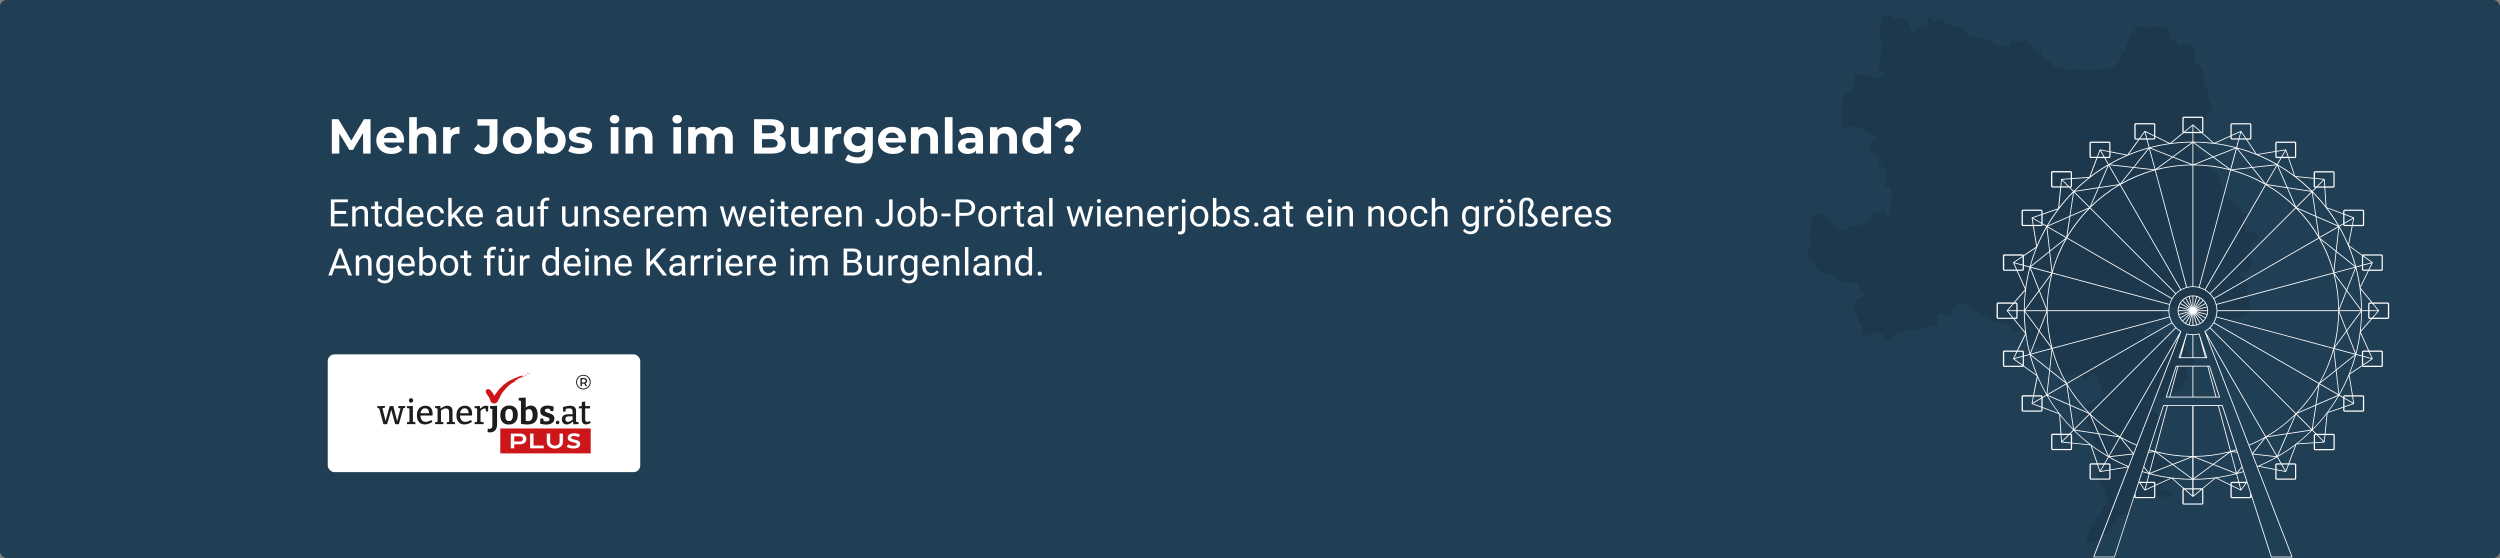 <?xml version="1.0" encoding="UTF-8"?>
<svg xmlns="http://www.w3.org/2000/svg" xmlns:xlink="http://www.w3.org/1999/xlink" viewBox="0 0 1120 250">
  <rect x="0" y="0" width="1120" height="250" fill="#808080" stroke="none"/>
  <defs>
    <style>
      .cls-1 {
        fill: none;
      }

      .cls-2 {
        fill: #cc1619;
      }

      .cls-3 {
        fill: #1d1d1b;
      }

      .cls-4 {
        clip-path: url(#clippath-1);
      }

      .cls-5 {
        fill: #fff;
      }

      .cls-6 {
        fill: #1d384c;
      }

      .cls-7 {
        fill: #203e54;
      }

      .cls-8 {
        clip-path: url(#clippath);
      }
    </style>
    <clipPath id="clippath">
      <rect class="cls-1" x="169.02" y="167.13" width="95.62" height="36"/>
    </clipPath>
    <clipPath id="clippath-1">
      <rect class="cls-1" x="169.02" y="167.13" width="95.62" height="36"/>
    </clipPath>
  </defs>
  <g id="HG">
    <rect class="cls-7" x="0" y="0" width="1120" height="250" rx="3" ry="3"/>
  </g>
  <g id="Landkarte">
    <g>
      <path id="Burgenland" class="cls-6" d="M943.1,176.9c.47-.35,1.27-.98,1.75-1.17.65-.25,2.31.13,2.76-.4.22-.25-.1-1.02,0-1.34.19-.6.92-1.7,1.42-2.08.58-.45,2.15-.58,2.75-1,.31-.22.78-.84.95-1.17.2-.4.25-1.34.45-1.74.25-.48,1.24-1.15,1.4-1.67.14-.44,0-1.41-.17-1.84-.13-.35-.75-.86-.89-1.21-.22-.56-.25-1.79-.3-2.39-.04-.46-.13-1.39-.11-1.86.02-.54.27-1.6.32-2.14.07-.69.05-2.1.15-2.78.04-.29.1-.9.28-1.13.39-.49,1.8-.7,2.22-1.17.2-.22.41-.82.42-1.12,0-.28-.28-.8-.34-1.08-.09-.42-.06-1.28-.17-1.69-.12-.43-.44-1.32-.78-1.63-.32-.29-1.19-.51-1.61-.59-.26-.05-.8.04-1.06,0-.44-.06-1.38-.21-1.72-.49-.2-.16-.4-.66-.47-.91-.18-.62-.18-1.93-.25-2.58-.07-.69-.47-2.09-.28-2.76.1-.36.73-.85.87-1.19.15-.37.29-1.19.25-1.59-.05-.45-.46-1.27-.66-1.67-.17-.34-.62-.95-.81-1.27-.11-.18-.46-.53-.42-.74.07-.32.75-.67,1.06-.74.27-.06.85.06,1.1.17.33.15.78.8,1.12.93.31.11,1,.11,1.31,0,.41-.14,1.1-.74,1.36-1.08.2-.26.39-.92.55-1.21.23-.41.96-1.11,1.06-1.57.11-.48-.07-1.52-.3-1.95-.21-.39-1.15-.78-1.31-1.19-.09-.24.02-.77.11-1,.14-.35.65-.94.91-1.21.24-.25.83-.64,1.08-.89.27-.28.76-.9.97-1.23.32-.52.73-1.69,1.04-2.22.29-.49.94-1.44,1.34-1.84.32-.31,1.07-.82,1.48-1,.52-.23,1.7-.31,2.22-.55.32-.14.8-.69,1.14-.8.2-.06.65-.06.85.02.38.15.94.79,1.25,1.06.43.38,1.32,1.14,1.7,1.57.26.29.59,1.07.93,1.27.23.13.79.16,1.04.09.35-.09.92-.58,1.17-.83.4-.39,1-1.34,1.33-1.8.23-.33.71-.97.89-1.33.29-.56.46-1.9.89-2.37.33-.35,1.28-.67,1.74-.8.32-.09,1.1.11,1.33-.13.29-.32-.04-1.28,0-1.7.04-.44.07-1.38.34-1.72.22-.28.96-.48,1.29-.61.57-.22,1.77-.51,2.35-.72.39-.14,1.11-.57,1.51-.66.6-.14,1.91.13,2.48-.11.36-.16.9-.77,1.12-1.1.27-.4.41-1.41.7-1.8.32-.42,1.28-.93,1.69-1.27.33-.28.91-.93,1.27-1.17.29-.2.92-.63,1.27-.61.45.03,1.24.64,1.53.98.18.21.24.82.44,1.02.23.24.9.45,1.21.55.4.13,1.28.16,1.67.34.24.11.7.44.83.66.16.26.02.96.23,1.17.15.16.64.25.85.21.22-.04.66-.29.74-.49.14-.35-.4-1.11-.32-1.48.05-.25.51-.57.59-.81.09-.27-.02-.86-.01-1.14,0-.28.01-.85.06-1.12.07-.4.5-1.15.49-1.55,0-.4-.26-1.21-.52-1.51-.31-.38-1.26-.79-1.72-.97-.38-.15-1.25-.17-1.6-.39-.18-.11-.47-.45-.54-.64-.1-.29-.18-.98,0-1.22.15-.2.72-.2.96-.28.45-.15,1.3-.71,1.77-.66.39.04,1.05.55,1.31.83.25.27.37,1.09.67,1.31.27.2,1,.24,1.34.25.37.01,1.13-.06,1.49-.16.1-.03.27-.1.45-.19,0,.04.02.07.03.1.11.2.53.47.74.56.28.11.95-.02,1.2.15.19.13.45.57.43.8-.01.17-.29.42-.4.54-.19.2-.67.48-.83.71-.22.3-.57,1.01-.54,1.38.03.41.66,1.06.8,1.45.09.25.22.79.2,1.06-.02.3-.33.85-.35,1.15-.02.3.03.93.19,1.19.11.18.46.45.66.49.19.04.58-.11.76-.19.26-.12.66-.66.95-.68.25-.02.65.42.89.49.31.09.97-.02,1.27.08.32.1.94.44,1.12.72.18.28.31,1.01.21,1.33-.07.22-.49.49-.64.66-.17.19-.49.59-.68.76-.32.28-1.06.7-1.38.97-.3.25-.9.76-1.12,1.08-.14.2-.49.67-.38.89.14.27.96.05,1.17.27.21.21.32.86.27,1.15-.04.25-.44.61-.55.83-.19.37-.51,1.16-.59,1.57-.04.22-.11.7,0,.89.12.21.69.3.83.49.19.25.31.9.32,1.21.02.46-.18,1.36-.3,1.8-.11.39-.34,1.18-.59,1.5-.23.29-.91.66-1.23.85-.35.21-1.06.64-1.46.72-.4.08-1.22-.23-1.61-.11-.23.07-.69.36-.78.59-.08.21.02.72.17.89.18.21.79.24,1.02.38.39.22,1.09.8,1.38,1.14.15.17.42.54.47.76.06.24-.19.78-.08,1,.08.16.49.24.62.36.26.23.68.81.8,1.14.08.21.15.68.08.89-.09.26-.62.56-.72.81-.08.2-.08.64-.04.85.07.32.51.86.59,1.17.07.28,0,.87.04,1.16.06.44.35,1.3.4,1.74.05.4-.03,1.21.02,1.61.04.29.15.87.28,1.13.13.25.57.61.74.83.15.19.55.58.52.82-.02.22-.43.51-.61.62-.41.25-1.37.4-1.81.57-.63.24-1.83.91-2.47,1.11-.54.17-1.68.26-2.22.43-.55.17-1.56.74-2.09.93-.54.2-1.65.55-2.22.63-.54.07-1.63.02-2.17,0-.28-.01-.84,0-1.1-.09-.13-.04-.37-.17-.47-.25-.17-.14-.45-.5-.52-.71-.12-.36.08-1.16,0-1.53-.05-.21-.18-.69-.38-.78-.25-.12-.87.09-1.07.28-.27.26-.25,1.1-.43,1.43-.15.26-.64.63-.8.88-.16.27-.24.93-.43,1.19-.13.18-.5.46-.71.53-.22.07-.71.01-.95,0-.35-.02-1.06-.08-1.41-.13-.24-.03-.7-.11-.93-.16-.23-.05-.71-.13-.9-.27-.28-.2-.67-.79-.8-1.11-.13-.31-.16-1-.2-1.34-.04-.27-.07-.82-.14-1.09-.07-.28-.27-.84-.43-1.09-.13-.19-.47-.53-.67-.64-.31-.18-1.01-.38-1.36-.4-.31-.02-.93.09-1.24.16-.26.07-.73.33-.98.38-.35.07-1.08.02-1.44,0-.31-.02-.96-.02-1.25-.14-.43-.17-1.05-.93-1.48-1.08-.34-.12-1.07-.12-1.43-.08-.37.04-1.06.37-1.43.43-.37.06-1.14,0-1.51.06-.32.05-.96.23-1.25.38-.29.15-.84.54-1.02.81-.1.16-.17.55-.19.74-.02.25.07.74.09.98.03.29.17.87.13,1.16-.03.19-.16.59-.3.72-.41.38-1.62.44-2.1.72-.26.15-.7.58-.91.8-.28.29-.81.91-.98,1.27-.11.24-.05.83-.23,1.02-.14.16-.6.29-.81.27-.25-.03-.67-.35-.87-.51-.18-.15-.41-.69-.64-.68-.23,0-.5.51-.61.72-.07.13-.13.44-.15.59-.03.25.15.79.04,1.02-.14.28-.91.41-1.04.7-.1.22-.02.77.13.97.25.32,1.1.53,1.5.61.72.14,2.28-.3,2.95,0,.27.12.51.8.8.89.52.17,1.61-.55,2.16-.45.32.05.83.48,1.1.66.37.25,1.01.89,1.4,1.1.43.23,1.39.55,1.87.62.39.06,1.2.11,1.57,0,.47-.14,1.16-.93,1.63-1.08.29-.09.93-.15,1.22-.06.52.16,1.41.89,1.74,1.33.37.5.59,1.78.85,2.35.14.29.6.8.64,1.12.06.44-.53,1.27-.44,1.7.05.25.41.66.62.8.27.17.95.18,1.23.32.37.19,1.05.7,1.29,1.04.23.33.52,1.11.53,1.51,0,.46-.28,1.37-.53,1.76-.21.32-.81.84-1.16,1-.4.19-1.39.02-1.74.28-.26.19-.56.82-.57,1.14,0,.31.3.9.49,1.14.19.23.85.43.98.7.12.25.04.85-.04,1.12-.09.32-.44.89-.66,1.14-.27.3-1.03.66-1.29.97-.34.4-.59,1.49-.95,1.87-.33.35-1.3.67-1.67.98-.26.22-.63.83-.89,1.06-.29.25-.93.69-1.29.83-.39.16-1.24.28-1.67.3-.41.02-1.28-.34-1.65-.15-.34.17-.54,1.02-.8,1.31-.25.28-.82.86-1.19.91-.33.05-.99-.25-1.23-.47-.27-.25-.31-1.13-.62-1.33-.39-.24-1.46-.23-1.82.06-.28.22-.42,1.01-.36,1.36.08.51.97,1.23,1.12,1.72.14.48.26,1.58,0,2.01-.21.35-1.26.41-1.46.78-.16.3-.06,1.07.13,1.34.14.21.7.3.91.44.25.16.73.54.91.78.42.55.75,1.94,1.16,2.5.17.24.7.57.87.81.24.35.66,1.14.62,1.55-.03.38-.71.94-.81,1.31-.13.45.2,1.45-.02,1.86-.12.23-.63.48-.87.59-.39.18-1.37.15-1.65.47-.13.15-.12.59-.11.8.02.39.38,1.12.38,1.51,0,.42-.16,1.28-.4,1.63-.25.37-1.28.6-1.48,1-.13.26-.02.9.08,1.17.12.32.51.93.8,1.12.19.12.66.15.89.17.2.02.63-.08.81,0,.23.1.57.5.7.72.17.29.45.97.4,1.31-.06.32-.7.74-.78,1.06-.08.3-.05,1.01.17,1.23.29.28,1.22.23,1.63.17.58-.08,1.6-.75,2.18-.87.34-.07,1.08-.2,1.38-.04.38.2.89,1,.95,1.42.04.28-.16.88-.34,1.1-.32.39-1.43.57-1.78.93-.23.24-.4.93-.59,1.21-.22.34-.92.85-1.06,1.23-.13.36-.09,1.15,0,1.51.07.29.32.88.57,1.04.47.32,1.76,0,2.27.27.25.13.7.57.76.85.07.34-.15,1.1-.42,1.33-.36.29-1.4.06-1.84.21-.45.15-1.22.75-1.65.97-.31.16-1.08.28-1.27.57-.16.25-.14.93,0,1.19.1.18.48.44.68.47.38.07,1.09-.4,1.48-.4.38,0,1.13.2,1.46.4.26.15.56.71.81.87.18.11.66.09.81.25.23.23.5.96.36,1.25-.16.31-.97.42-1.31.51-.5.14-1.53.38-2.04.34-.4-.03-1.12-.48-1.51-.47-.38,0-1.06.51-1.44.47-.3-.03-.75-.52-1.04-.57-.45-.08-1.36.31-1.82.27-.41-.04-1.15-.5-1.55-.57-.45-.08-1.39-.16-1.82,0-.26.1-.57.61-.81.74-.46.24-1.51.49-2.03.47-.35-.01-1.06-.17-1.33-.4-.23-.2-.25-1.01-.55-1.1-.26-.07-.76.34-.91.57-.24.37-.25,1.3-.23,1.74.02.54.47,1.58.47,2.12,0,.3-.22.89-.23,1.19,0,.4.38,1.2.23,1.57-.12.29-.75.6-1.02.76-.45.26-1.4.7-1.91.85-.59.17-1.88.04-2.42.33-.41.22-.97,1-1.24,1.38-.26.35-.64,1.14-.87,1.51-.41.66-1.22,1.99-1.69,2.61-.3.4-1.04,1.11-1.33,1.53-.21.31-.38,1.11-.68,1.33-.56.4-2.18,0-2.73.43-.3.23-.43,1.06-.62,1.39-.2.34-.61,1.05-.92,1.29-.41.32-1.45.55-1.94.72-.5.17-1.49.59-2.02.63-.33.03-1.04-.36-1.31-.18-.08.05-.14.14-.2.25.01-.06.42-2.11.62-2.78.25-.81.9-2.37,1.23-3.14.17-.41.52-1.24.74-1.63.38-.67,1.35-1.88,1.72-2.56.22-.39.36-1.4.74-1.65.28-.18,1.06.2,1.33,0,.53-.41.47-1.94.68-2.58.18-.55.58-1.64.87-2.14.26-.45.84-1.34,1.27-1.63.29-.19,1.22-.04,1.36-.36.15-.35-.53-1-.72-1.33-.09-.16-.28-.46-.37-.62-.16-.29-.5-.87-.57-1.19-.09-.42.1-1.29,0-1.7-.1-.41-.52-1.17-.75-1.53-.15-.24-.51-.67-.71-.87-.25-.27-.93-.67-1.1-1-.21-.4-.12-1.34-.23-1.78-.07-.29-.33-.85-.4-1.14-.09-.39-.28-1.22-.17-1.61.11-.37.81-.86.97-1.21.2-.44.28-1.42.32-1.89.05-.53.11-1.61.04-2.14-.1-.71-.55-2.06-.81-2.73-.29-.74-1.11-2.1-1.4-2.84-.3-.76-.78-2.32-.93-3.12-.11-.59,0-1.82-.19-2.39-.14-.42-.77-1.08-.95-1.48-.33-.74-.59-2.37-.83-3.14-.18-.58-.56-1.72-.8-2.27-.43-1-1.8-2.79-2.01-3.86-.1-.5-.02-1.58.19-2.04.29-.65,1.38-1.64,1.93-2.08.56-.45,1.82-1.16,2.46-1.48.78-.39,2.47-.87,3.22-1.3.5-.29,1.35-1.09,1.82-1.43.03-.02.05-.04.08-.06Z"/>
      <path id="Niederösterreich" class="cls-6" d="M1004.28,94.34c.07.18-.02.56.02.78-.17.08-.35.16-.45.19-.36.1-1.11.18-1.49.16-.34-.01-1.07-.05-1.34-.25-.29-.22-.42-1.04-.67-1.31-.26-.29-.93-.79-1.31-.83-.47-.05-1.32.51-1.77.66-.24.08-.81.08-.96.28-.18.24-.1.94,0,1.22.07.2.36.53.54.64.35.22,1.22.24,1.6.39.46.18,1.4.59,1.72.97.26.31.51,1.11.52,1.51,0,.41-.42,1.15-.49,1.55-.05.28-.06.84-.06,1.12,0,.29.1.87.01,1.14-.08.24-.54.57-.59.81-.08.37.46,1.13.32,1.48-.08.21-.52.45-.74.49-.22.04-.7-.05-.85-.21-.21-.22-.07-.92-.23-1.17-.14-.23-.59-.55-.83-.66-.39-.18-1.26-.21-1.67-.34-.32-.1-.98-.31-1.21-.55-.19-.2-.26-.81-.44-1.02-.29-.35-1.08-.96-1.53-.98-.35-.02-.98.41-1.27.61-.36.24-.94.9-1.27,1.17-.4.34-1.37.85-1.69,1.27-.29.38-.43,1.4-.7,1.8-.22.33-.76.94-1.12,1.1-.57.25-1.88-.03-2.48.11-.4.09-1.13.52-1.51.66-.58.21-1.78.5-2.35.72-.33.13-1.07.33-1.29.61-.27.35-.3,1.29-.34,1.72-.04.42.29,1.39,0,1.7-.22.25-1,.05-1.33.13-.46.12-1.42.45-1.74.8-.43.46-.6,1.8-.89,2.37-.18.36-.66,1-.89,1.33-.32.46-.93,1.41-1.33,1.8-.26.25-.83.74-1.17.83-.25.07-.81.03-1.04-.09-.34-.19-.67-.98-.93-1.27-.39-.43-1.27-1.19-1.7-1.57-.31-.27-.87-.91-1.25-1.06-.2-.08-.65-.08-.85-.02-.33.1-.82.65-1.14.8-.52.24-1.69.32-2.22.55-.41.18-1.16.69-1.48,1-.41.4-1.05,1.35-1.34,1.84-.31.53-.72,1.69-1.04,2.22-.21.33-.69.95-.97,1.23-.24.25-.84.64-1.08.89-.26.27-.77.86-.91,1.21-.09.23-.2.77-.11,1,.16.41,1.1.8,1.31,1.19.23.43.41,1.47.3,1.95-.1.46-.83,1.16-1.06,1.57-.16.29-.34.95-.55,1.21-.27.34-.95.94-1.36,1.08-.31.11-1,.11-1.31,0-.34-.12-.79-.78-1.12-.93-.25-.11-.83-.23-1.1-.17-.32.07-.99.42-1.06.74-.05.21.31.56.42.74.19.32.64.93.81,1.27.2.4.61,1.22.66,1.67.05.4-.09,1.22-.25,1.59-.14.34-.77.84-.87,1.19-.18.67.22,2.07.28,2.76.06.64.06,1.95.25,2.58.07.25.27.75.47.91.35.28,1.28.43,1.72.49.26.04.8-.05,1.06,0,.42.07,1.29.3,1.61.59.33.3.66,1.19.78,1.63.11.41.08,1.27.17,1.69.06.28.35.8.34,1.08,0,.3-.22.89-.42,1.12-.41.47-1.83.68-2.22,1.17-.18.23-.24.85-.28,1.13-.1.69-.08,2.09-.15,2.78-.06.54-.3,1.6-.32,2.14-.02.46.07,1.39.11,1.86.06.6.08,1.83.3,2.39.14.35.76.86.89,1.21.16.43.31,1.4.17,1.84-.16.52-1.15,1.18-1.4,1.67-.21.4-.25,1.34-.45,1.74-.17.34-.64.95-.95,1.17-.59.43-2.17.55-2.75,1-.5.39-1.23,1.48-1.42,2.08-.1.32.22,1.09,0,1.34-.46.53-2.11.15-2.76.4-.49.19-1.29.82-1.75,1.17-.48-.62-1.03-1.37-1.26-1.77-.44-.79-.93-2.56-1.39-3.33-.17-.29-.71-.73-.83-1.03-.2-.49,0-1.6-.18-2.1-.13-.36-.54-1.1-.88-1.26-.33-.16-1.13-.05-1.46.1-.36.17-.86.81-1.09,1.14-.24.34-.33,1.33-.71,1.51-.45.22-1.54-.18-1.95-.47-.41-.28-.71-1.38-1.13-1.65-.34-.23-1.2-.33-1.62-.33-.43,0-1.26.31-1.69.35-.69.07-2.09.09-2.78,0-.67-.08-2.04-.29-2.6-.66-.48-.32-1.16-1.31-1.39-1.84-.22-.52-.12-1.71-.35-2.22-.1-.22-.39-.64-.61-.73-.48-.19-1.54.3-2.04.23-.28-.04-.87-.21-1.06-.43-.37-.43-.69-1.64-.58-2.2.1-.53,1.15-1.22,1.31-1.74.13-.43.27-1.5-.08-1.79-.42-.35-1.62.41-2.15.3-.4-.08-1.01-.7-1.39-.86-.47-.2-1.46-.48-1.97-.53-.41-.04-1.23.19-1.64.13-.44-.07-1.27-.44-1.67-.66-.4-.22-1.26-.68-1.49-1.09-.27-.49,0-1.7-.2-2.22-.13-.35-.78-.85-.86-1.21-.11-.55.51-1.62.48-2.17-.02-.36-.17-1.17-.48-1.36-.37-.23-1.36,0-1.74.23-.4.23-.65,1.35-1.09,1.49-.64.21-1.95-.54-2.55-.83-.4-.2-1.14-.71-1.46-1.01-.46-.43-1-1.7-1.57-1.99-.53-.27-1.79-.03-2.37-.13-.67-.11-1.95-.55-2.6-.73-.4-.11-1.28-.2-1.62-.45-.38-.29-.58-1.38-.98-1.64-.6-.39-2.16-.13-2.85-.3-.24-.06-.72-.2-.91-.35-.27-.22-.45-1.02-.76-1.19-.48-.26-1.7.27-2.17,0-.51-.29-.82-1.58-1.21-2.02-.56-.63-1.87-1.82-2.68-2.07-.56-.17-1.77.03-2.35.15-.53.12-1.57.51-2.04.78-.56.31-1.73,1-2.02,1.57-.3.59.36,2.17-.1,2.65-.34.36-1.48.22-1.97.15-.62-.09-1.72-.88-2.35-.91-.43-.02-1.37.14-1.67.45-.27.28-.31,1.13-.33,1.51-.02.45.25,1.34.2,1.79-.04.38-.23,1.16-.48,1.44-.23.26-.92.53-1.26.58-.7.1-2.13-.61-2.8-.38-.38.13-.79.93-1.14,1.14-.56.34-1.85.71-2.5.81-.48.07-1.46-.02-1.94-.05-.81-.05-2.43-.47-3.23-.35-.66.1-1.84.81-2.47,1.04-.59.22-1.87.42-2.4.76-.38.24-.9,1.01-1.21,1.34-.38.4-1.08,1.33-1.59,1.54-.51.21-1.72.28-2.2,0-.48-.29-.66-1.6-1.09-1.97-.58-.49-2.1-.93-2.85-1.04-.58-.08-1.79-.02-2.35.18-.5.17-1.23,1.06-1.74,1.19-.42.11-1.33.02-1.72-.18-.6-.3-1.34-1.52-1.84-1.97-.07-.06-.15-.13-.24-.21h0c.34-.35,1.43-.82,1.45-1.31.02-.39-.81-.85-1.04-1.16-.32-.44-.98-1.36-1.11-1.89-.12-.48.27-1.51.1-1.97-.2-.56-1.32-1.22-1.59-1.74-.21-.41-.42-1.34-.35-1.79.07-.44.75-1.11.86-1.54.1-.43-.16-1.34-.05-1.77.07-.25.33-.74.53-.91.37-.32,1.36-.51,1.79-.73.35-.19,1.18-.51,1.34-.88.16-.37-.11-1.25-.33-1.59-.22-.33-1.04-.61-1.29-.91-.32-.39-.59-1.4-.83-1.84-.2-.36-.53-1.2-.91-1.36-.24-.1-.75.16-1.01.18-.58.03-1.73-.08-2.3-.18-.6-.1-1.75-.51-2.35-.63-.42-.09-1.3-.12-1.72-.25-.36-.12-1.03-.48-1.34-.71-.33-.24-.83-.92-1.16-1.16-.59-.43-1.91-1.11-2.6-1.36-.62-.22-1.95-.32-2.58-.54-.51-.18-1.49-.66-1.94-.96-.33-.22-.98-.69-1.21-1.01-.43-.61-.64-2.18-1.06-2.8-.3-.44-1.23-1.05-1.59-1.44-.25-.27-.8-.81-.91-1.16-.17-.53-.05-1.7.13-2.22.1-.3.48-.82.71-1.04.21-.21.84-.4,1.01-.64.16-.23.37-.83.25-1.08-.16-.32-1.15-.28-1.31-.61-.16-.31.27-1.04.25-1.4-.01-.41-.38-1.17-.4-1.58-.02-.47.23-1.38.28-1.85.04-.4,0-1.22.08-1.62.1-.45.57-1.27.68-1.72.1-.41.12-1.27.15-1.69.03-.43-.03-1.33.13-1.74.13-.35.59-.96.88-1.18.26-.2.9-.45,1.23-.47.39-.03,1.14.21,1.51.32.59.18,1.76.59,2.27.93.4.27,1.02,1.01,1.34,1.36.4.43,1.09,1.38,1.53,1.76.25.21.88.47,1.12.7.29.29.61,1.09.91,1.36.35.32,1.2.8,1.67.89.53.1,1.64-.1,2.16-.25.76-.21,2.12-1.09,2.88-1.33.72-.22,2.22-.33,2.95-.49.75-.17,2.22-.59,2.93-.85.51-.18,1.56-.52,1.97-.87.26-.22.61-.83.76-1.14.14-.29.31-.93.36-1.25.04-.29-.14-.9,0-1.16.2-.37.99-.86,1.4-.93.37-.06,1.06.43,1.44.42.42-.02,1.16-.52,1.57-.62.36-.09,1.13-.36,1.46-.19.39.21.46,1.29.8,1.57.27.22,1.02.52,1.34.4.32-.12.69-.83.72-1.17.03-.32-.43-.87-.47-1.19-.07-.57.19-1.72.28-2.29.13-.77.66-2.28.68-3.07.02-.63-.3-1.86-.42-2.48-.11-.55-.09-1.79-.47-2.2-.33-.35-1.5-.19-1.86-.51-.23-.21-.42-.86-.44-1.17-.02-.52.47-1.5.59-2.01.18-.76.61-2.29.55-3.07-.03-.31-.27-.88-.42-1.16-.14-.27-.45-.81-.7-.98-.33-.23-1.15-.43-1.55-.44-.33,0-.99.49-1.29.34-.26-.13-.48-.81-.42-1.1.07-.33.71-.72.97-.95.16-.14.6-.33.68-.53.09-.23-.02-.77-.17-.97-.22-.3-1.05-.42-1.33-.66-.36-.33-.75-1.27-1.06-1.65-.23-.28-.81-.74-1.06-1-.32-.32-.99-.95-1.21-1.34-.15-.27-.4-.87-.34-1.17.09-.4.84-.9,1.06-1.25.19-.3.33-1.04.57-1.31.2-.22.86-.35,1.04-.59.16-.21.35-.79.27-1.04-.12-.39-.89-.87-1.25-1.06-.44-.23-1.43-.41-1.91-.55-.31-.09-.95-.2-1.23-.36-.71-.4-1.65-1.86-2.37-2.23-.35-.18-1.14-.3-1.53-.32-.24-.01-.71.14-.95.09-.34-.07-.87-.6-1.21-.64-.3-.04-.9.14-1.17.27-.29.13-.74.66-1.04.76-.28.09-.9.09-1.17,0-.41-.13-1.05-.76-1.38-1.02-.27-.22-.77-.63-1.1-.92.04-.03.07-.06.09-.09.18-.19.38-.69.51-.92.15-.27.58-.77.59-1.07.01-.28-.41-.77-.45-1.05-.06-.37.08-1.13.15-1.5.05-.29.32-.83.3-1.12-.02-.33-.43-.89-.52-1.21-.1-.36-.25-1.1-.2-1.46.05-.39.51-1.08.61-1.46.08-.32.02-1,.11-1.31.13-.43.54-1.24.85-1.56.34-.36,1.23-.84,1.67-1.06.31-.16,1.06-.27,1.31-.51.16-.15.24-.63.38-.81.2-.25.81-.53,1.01-.78.12-.15.29-.52.3-.71.02-.3-.35-.84-.35-1.14,0-.44.57-1.25.53-1.69-.03-.32-.58-.81-.61-1.14-.03-.3.18-.91.38-1.14.26-.29,1.03-.62,1.41-.63.22,0,.61.23.81.33.16.07.44.3.61.33.45.09,1.37-.09,1.82-.2.18-.05.5-.32.68-.28.22.05.41.55.61.66.33.18,1.12.18,1.49.28.34.09,1.01.32,1.34.45.3.12.84.5,1.15.57.37.09,1.2.17,1.53-.02.27-.15.42-.86.66-1.06.24-.21,1-.23,1.17-.49.12-.19.07-.68,0-.89-.08-.26-.39-.73-.61-.89-.32-.23-1.22-.15-1.5-.42-.22-.21-.31-.87-.36-1.17-.04-.24-.03-.74,0-.98.08-.59.5-1.72.67-2.3.08-.27.31-.8.34-1.09.04-.35-.04-1.07-.09-1.43-.05-.37-.41-1.11-.33-1.48.05-.25.54-.58.61-.83.07-.27-.14-.83-.09-1.1.05-.31.42-.86.47-1.17.07-.36.08-1.12-.02-1.48-.1-.37-.61-.97-.78-1.31-.15-.29-.45-.89-.51-1.21-.07-.34,0-1.04.02-1.38.02-.45.18-1.33.15-1.78-.02-.27-.22-.8-.23-1.08-.01-.29,0-.91.15-1.16.15-.24.76-.4.93-.62.14-.2.24-.69.27-.93.03-.27-.12-.83-.04-1.1.07-.24.34-.71.57-.81.24-.1.8.26,1.02.13.18-.11.12-.71.32-.78.38-.13.99.75,1.38.8.39.04,1.14-.66,1.48-.47.27.16.08.99.28,1.23.23.27.96.57,1.31.53.31-.04.71-.7,1.02-.72.28-.02.73.44,1,.49.38.07,1.15-.13,1.53-.09.34.03,1.08.09,1.33.32.17.16.32.68.27.91-.05.21-.59.43-.57.64.02.26.65.46.81.66.17.22.39.74.47,1,.08.27.03.88.15,1.14.16.33.68.87,1,1.04.22.12.76.25,1,.17.51-.17,1.02-1.3,1.48-1.59.33-.21,1.09-.43,1.48-.45.36-.02,1.06.31,1.42.27.21-.03.6-.22.76-.36.23-.21.48-.81.64-1.08.18-.3.79-.84.76-1.19-.02-.28-.64-.58-.76-.83-.08-.18-.18-.62-.08-.8.08-.14.43-.25.59-.27.25-.02.76.1.95.27.25.22.24,1.05.51,1.25.33.24,1.24.22,1.65.13.25-.06.66-.45.91-.51.61-.15,1.95-.18,2.52.09.42.2.84,1.14,1.23,1.4.35.24,1.21.39,1.61.55.51.2,1.46.76,1.99.93.57.18,1.78.6,2.35.42.15-.05.28-.41.44-.44.49-.08,1.41.54,1.78.87.27.24.6.9.78,1.21.19.33.44,1.07.7,1.34.31.33,1.14.77,1.57.91.39.13,1.25.03,1.65.15.35.11.91.63,1.27.7.38.07,1.13-.23,1.51-.21.63.04,1.86.4,2.44.64.32.13.88.56,1.19.7.32.14,1.03.25,1.33.44.3.19.68.85.97,1.06.34.25,1.14.62,1.55.72.34.08,1.06-.04,1.4.04.3.07.82.45,1.12.51.41.08,1.26.04,1.67-.04.31-.06.98-.2,1.19-.44.27-.31.18-1.23.38-1.59.1-.18.39-.54.59-.61.44-.16,1.39.2,1.86.23.61.03,1.84.03,2.44-.06.47-.07,1.4-.63,1.86-.47.23.08.54.54.61.78.09.31-.38,1.07-.13,1.27.22.18.81-.36,1.1-.34.47.04,1.52.39,1.7.83.09.21-.32.64-.3.87.01.16.16.5.3.59.34.21,1.27-.18,1.59.06.26.19.15,1.03.42,1.21.22.15.82.06,1.08-.02.24-.07.62-.59.87-.53.19.04.43.47.44.66.01.28-.51.72-.53,1-.03.4.27,1.22.53,1.52.3.36,1.21.71,1.65.88.38.14,1.24.15,1.57.38.56.37,1.05,1.77,1.59,2.18.47.36,1.67.64,2.23.83.9.31,2.7.96,3.64,1.14.46.08,1.39.14,1.86.11.72-.04,2.14-.37,2.86-.47.3-.04.91-.18,1.21-.13.33.05.88.49,1.21.55.38.06,1.13-.14,1.51-.15.6,0,1.8.22,2.4.19.42-.03,1.25-.24,1.67-.34.37-.09,1.09-.43,1.48-.42.6.02,1.67.78,2.27.81.25.01.76-.12.98-.24.18-.1.41-.48.59-.59.18-.12.6-.32.81-.3.17.02.41.29.57.34.19.06.81-.18.81.02,0-.16.43-.23.56-.33.36-.28.95-1,1.3-1.3.32-.28,1.1-.69,1.35-1.03.2-.28.33-.99.45-1.31.14-.38.41-1.14.58-1.5.17-.38.5-1.17.78-1.48.23-.25.91-.49,1.14-.74.13-.15.32-.51.37-.69.14-.51-.12-1.63.09-2.12.14-.35.85-.78,1.02-1.11.13-.25.21-.83.25-1.11.05-.4-.06-1.24.08-1.63.14-.4.69-1.07.98-1.38.31-.33,1.16-.75,1.43-1.11.18-.24.33-.85.45-1.14.09-.21.2-.67.37-.82.15-.13.57-.27.78-.25.37.05.9.67,1.25.8.18.07.58.18.76.11.27-.11.45-.89.74-.91.22-.01.44.51.62.62.22.13.71.36.97.32.34-.05.8-.74,1.14-.76.29-.02.75.52,1.04.53.33.01.9-.46,1.23-.53.3-.06.94-.1,1.23,0,.29.1.67.77.98.76.27-.01.53-.68.8-.76.22-.06.68.1.89.17.33.11,1.04.35,1.25.62.18.23.12.89.25,1.16.12.26.64.62.72.89.12.39-.29,1.23-.15,1.61.17.46.98,1.1,1.38,1.38.42.3,1.48.55,1.87.89.41.35.72,1.54,1.19,1.8.33.18,1.14.13,1.5,0,.36-.13.79-.94,1.17-.97.28-.02.69.53.97.61.35.1,1.14-.19,1.46,0,.4.24.59,1.27.89,1.63.32.38,1.29.82,1.53,1.25.17.3.26,1.04.17,1.38-.09.35-.75.82-.83,1.17-.08.37.13,1.14.27,1.5.12.33.56.89.74,1.19.18.3.46.95.71,1.2.19.19.7.37.91.53.24.19.67.65.83.91.18.27.45.88.51,1.2.07.39-.16,1.19-.06,1.57.11.44.79,1.13.91,1.57.19.69,0,2.16,0,2.88,0,.33-.16,1.03,0,1.31.15.25.78.4,1.01.58.19.15.63.45.69.68.12.44-.43,1.31-.44,1.77-.01.67.34,1.99.56,2.63.26.78,1.33,2.16,1.41,2.98.06.63-.25,1.94-.61,2.47-.23.35-1.11.67-1.36,1.01-.22.3-.28,1.11-.5,1.41-.25.34-1.14.65-1.36,1.01-.26.42-.13,1.52-.35,1.97-.26.51-1.31,1.15-1.57,1.67-.23.47-.37,1.55-.35,2.07.02.74.57,2.14.66,2.88.09.79.29,2.44,0,3.18-.13.35-.9.75-1.01,1.11-.12.4.08,1.27.23,1.67.15.39.56,1.19.93,1.36.37.17,1.28-.35,1.62-.13.37.24.24,1.39.58,1.67.29.23,1.16,0,1.46.2.3.2.69.88.73,1.24.04.37-.51,1.04-.48,1.41.04.5.63,1.36.91,1.77.32.46,1.02,1.4,1.51,1.67.33.18,1.15.03,1.46.23.3.19.7.84.81,1.19.15.48-.09,1.53.02,2.02.12.51.72,1.38.91,1.87.19.49.33,1.56.58,2.02.16.28.71.67.86.96.15.28.2.93.28,1.24.06.24.2.71.28.95.08.22.21.7.37.87.12.12.49.19.63.29.33.22.87.82,1.17,1.08.54.47,1.57,1.53,2.23,1.82.22.1.73.06.96.13.17.05.53.17.66.3.19.2.27.79.4,1.03.13.23.57.59.67.85Z"/>
      <path id="Wien" class="cls-6" d="M968.67,91.85c.46.38.65,1.72.61,2.32-.03.36-.26,1.12-.56,1.31-.48.32-1.74.13-2.3,0-.51-.12-1.46-.61-1.87-.93-.28-.22-.57-1.12-.93-1.11-.37,0-.57.98-.88,1.16-.6.34-2.06.15-2.73.3-.41.1-1.26.32-1.59.58-.19.15-.41.6-.53.81-.19.32-.44,1.08-.73,1.31-.27.21-.97.32-1.31.35-.65.07-1.97-.16-2.63-.15-.41,0-1.24.22-1.64.13-.27-.06-.68-.49-.95-.56-.32-.08-1.01-.07-1.3.08-.28.14-.52.83-.81.96-.45.19-1.46-.04-1.94-.1-.28-.04-.83-.26-1.11-.23-.61.07-1.65.87-2.25,1.04-.39.11-1.21.27-1.62.2-.23-.04-.8-.2-.83-.43-.05-.36.96-.66,1.04-1.01.04-.19-.12-.6-.28-.71-.21-.14-.81.15-1.01,0-.3-.22-.23-1.12-.45-1.41-.28-.38-1.32-.66-1.57-1.06-.24-.4-.25-1.4-.2-1.87.04-.42.52-1.17.53-1.59,0-.43-.33-1.24-.48-1.64-.15-.42-.59-1.21-.71-1.64-.18-.66-.22-2.1,0-2.75.14-.41.64-1.21,1.03-1.39.22-.1.76-.03.96.1.26.17.38.89.63,1.09.26.21.96.33,1.29.38.21.03.66.09.86,0,.46-.2,1-1.14,1.36-1.49.26-.25.89-.62,1.11-.91.28-.37.44-1.36.76-1.69.34-.35,1.35-.58,1.74-.86.27-.19.64-.77.93-.91.42-.19,1.43.03,1.84-.18.22-.11.56-.48.66-.71.16-.37.11-1.21.08-1.62-.03-.32-.35-.93-.28-1.24.06-.28.44-.79.71-.88.35-.12,1.07.3,1.44.3.38,0,1.11-.36,1.49-.3.35.05,1.04.37,1.24.66.27.38.02,1.44.25,1.84.26.45,1.18,1.07,1.67,1.26.4.16,1.29.33,1.69.18.51-.19.93-1.53,1.46-1.59.34-.04.94.5,1.14.78.24.35.12,1.31.38,1.64.27.34,1.13.62,1.54.76.31.1,1.05,0,1.29.23.33.3.23,1.33.45,1.72.12.2.6.43.68.66.22.57-.14,1.84-.2,2.45-.07.65-.35,1.93-.33,2.58.02.65.27,1.95.53,2.55.13.31.49.94.78,1.11.4.23,1.49-.17,1.84.13Z"/>
    </g>
  </g>
  <g id="Illu">
    <g>
      <path class="cls-5" d="M974.78,163.98l-4.48,13.85c-.02.06,0,.12.03.17.03.05.09.08.15.08h23.89c.06,0,.12-.03.15-.08s.04-.11.03-.17l-4.48-13.85c-.02-.08-.1-.13-.18-.13h-14.93c-.08,0-.15.05-.18.13ZM982.23,177.71h-9.94l3.61-13.48h6.33v13.48ZM982.61,164.23h6.33l3.61,13.48h-9.94v-13.48ZM994.11,177.71h-1.18l-3.61-13.48h.43l4.36,13.48ZM975.52,164.23l-3.61,13.48h-1.18l4.36-13.48h.43Z"/>
      <path class="cls-5" d="M985.15,149.41c-1.78.48-3.69.48-5.47,0-.02,0-.03,0-.05,0h0c-.08,0-.15.05-.18.13l-3.45,10.65c-.02.06,0,.12.03.17.03.05.09.08.15.08h12.47c.06,0,.12-.03.15-.08s.04-.11.03-.17l-3.45-10.65c-.03-.09-.14-.15-.23-.12ZM979.76,149.82c.81.2,1.64.31,2.47.32v9.92h-5.21l2.74-10.24ZM982.61,150.14c.83-.01,1.66-.12,2.47-.32l2.74,10.24h-5.21v-9.92ZM977.57,156.56l-.94,3.5h-.19l1.13-3.5ZM988.2,160.06l-.94-3.5,1.13,3.5h-.19Z"/>
      <path class="cls-5" d="M982.42,146.01c3.76,0,6.82-3.06,6.82-6.82s-3.06-6.82-6.82-6.82-6.82,3.06-6.82,6.82,3.06,6.82,6.82,6.82ZM981.87,140.51l-1.3,4.86c-.42-.13-.83-.3-1.21-.5l2.51-4.35ZM979.04,144.67c-.37-.23-.72-.5-1.04-.8l3.55-3.55-2.51,4.35ZM982.23,140.6v5.03c-.45-.01-.88-.07-1.3-.17l1.3-4.86ZM982.61,140.6l1.3,4.86c-.42.1-.85.16-1.3.17v-5.03ZM982.97,140.51l2.51,4.35c-.38.21-.79.38-1.21.5l-1.3-4.86ZM983.29,140.32l3.55,3.55c-.32.3-.67.57-1.04.8l-2.51-4.35ZM983.55,140.06l4.35,2.51c-.23.37-.5.72-.8,1.04l-3.55-3.55ZM983.74,139.74l4.86,1.3c-.13.42-.3.83-.5,1.21l-4.35-2.51ZM983.83,139.38h5.03c-.01.45-.07.88-.17,1.3l-4.86-1.3ZM983.83,139.01l4.86-1.3c.1.42.16.85.17,1.3h-5.03ZM983.74,138.65l4.35-2.51c.21.38.38.79.5,1.21l-4.86,1.3ZM983.55,138.32l3.55-3.55c.3.32.57.67.8,1.04l-4.35,2.51ZM983.29,138.06l2.51-4.35c.37.23.72.5,1.04.8l-3.55,3.55ZM982.97,137.87l1.3-4.86c.42.13.83.3,1.21.5l-2.51,4.35ZM982.61,137.78v-5.03c.45.01.88.07,1.3.17l-1.3,4.86ZM982.23,137.78l-1.3-4.86c.42-.1.85-.16,1.3-.17v5.03ZM981.87,137.87l-2.51-4.35c.38-.21.79-.38,1.21-.5l1.3,4.86ZM981.55,138.06l-3.55-3.55c.32-.3.67-.57,1.04-.8l2.51,4.35ZM981.29,138.32l-4.35-2.51c.23-.37.5-.72.8-1.04l3.55,3.55ZM981.1,138.65l-4.86-1.3c.13-.42.3-.83.5-1.21l4.35,2.51ZM981.01,139.01h-5.03c.01-.45.07-.88.17-1.3l4.86,1.3ZM981.01,139.38l-4.86,1.3c-.1-.42-.16-.85-.17-1.3h5.03ZM981.1,139.74l-4.35,2.51c-.21-.38-.38-.79-.5-1.21l4.86-1.3ZM981.29,140.06l-3.55,3.55c-.3-.32-.57-.67-.8-1.04l4.35-2.51Z"/>
      <path class="cls-5" d="M1069.69,135.51h-6.82l-5.37-6.56,3.72-7.61h5.64c.36,0,.65-.29.65-.65v-6.07c0-.36-.29-.65-.65-.65h-8.09c-.19,0-.36.08-.48.22l-6-4.31,1.67-8.57h4.53c.36,0,.65-.29.65-.65v-6.07c0-.36-.29-.65-.65-.65h-8.09c-.36,0-.65.29-.65.65v1.02l-7.45-2.8-.6-8.73h3.56c.36,0,.65-.29.65-.65v-6.07c0-.36-.29-.65-.65-.65h-8.09c-.36,0-.65.29-.65.65v2.34l-8.28-.82-2.76-8.06h2.57c.36,0,.65-.29.65-.65v-6.07c0-.36-.29-.65-.65-.65h-8.09c-.36,0-.65.29-.65.65v3.61l-8.24,1.35-4.38-6.5h1.28c.36,0,.65-.29.65-.65v-6.07c0-.36-.29-.65-.65-.65h-8.09c-.36,0-.65.29-.65.65v4.9l-7.29,3.3-5.14-4.49c.18-.12.3-.32.3-.55v-6.07c0-.36-.29-.65-.65-.65h-8.09c-.36,0-.65.29-.65.65v6.07c0,.17.06.32.17.43l-5.72,4.68-6.59-3.22v-5.07c0-.36-.29-.65-.65-.65h-8.09c-.36,0-.65.29-.65.65v6.07c0,.36.29.65.65.65h1.11l-4.87,6.77-7.59-1.48v-3.75c0-.36-.29-.65-.65-.65h-8.09c-.36,0-.65.29-.65.65v6.07c0,.36.29.65.65.65h2.45l-3.2,8.49-7.75.53v-2.52c0-.36-.29-.65-.65-.65h-8.09c-.36,0-.65.29-.65.65v6.07c0,.36.29.65.65.65h3.48l-.92,9.32-7.01,2.4v-1.18c0-.36-.29-.65-.65-.65h-8.09c-.36,0-.65.29-.65.65v6.07c0,.36.29.65.65.65h4.42l1.52,9.23-5.64,3.8c-.11-.21-.33-.36-.58-.36h-8.09c-.36,0-.65.29-.65.65v6.07c0,.36.29.65.65.65h5.52l3.77,8.32-5.1,5.85h-7.01c-.36,0-.65.29-.65.65v6.07c0,.36.29.65.65.65h6.82l5.37,6.56-3.72,7.61h-5.64c-.36,0-.65.29-.65.65v6.07c0,.36.29.65.65.65h8.09c.19,0,.36-.08.48-.22l6,4.31-1.67,8.57h-4.53c-.36,0-.65.29-.65.65v6.07c0,.36.29.65.65.65h8.09c.36,0,.65-.29.65-.65v-1.02l7.45,2.8.6,8.73h-3.56c-.36,0-.65.29-.65.65v6.07c0,.36.29.65.65.65h8.09c.36,0,.65-.29.65-.65v-2.34l8.27.83,2.77,8.04h-2.57c-.36,0-.65.29-.65.65v6.07c0,.36.29.65.65.65h8.09c.36,0,.65-.29.65-.65v-3.6l7.79-1.27-15.49,40.06c-.02.06-.01.12.02.17.03.05.09.08.15.08h9.3c.08,0,.15-.05.18-.13l8.74-27.02c.01.35.3.63.65.63h8.09c.36,0,.65-.29.65-.65v-4.9l7.29-3.3,5.14,4.48c-.18.12-.3.32-.3.55v6.07c0,.36.29.65.65.65h8.09c.36,0,.65-.29.65-.65v-6.07c0-.17-.06-.32-.17-.43l5.72-4.68,6.59,3.22v5.07c0,.36.29.65.65.65h8.09c.35,0,.64-.28.65-.63l8.74,27.02c.02.08.1.13.18.13h9.3c.06,0,.12-.03.15-.08.03-.05.04-.12.02-.17l-15.5-40.1.22-.3,7.59,1.48v3.75c0,.36.29.65.65.65h8.09c.36,0,.65-.29.65-.65v-6.07c0-.36-.29-.65-.65-.65h-2.45l3.2-8.49,7.75-.53v2.52c0,.36.29.65.65.65h8.09c.36,0,.65-.29.65-.65v-6.07c0-.36-.29-.65-.65-.65h-3.48l.93-9.31,7-2.41v1.18c0,.36.29.65.65.65h8.09c.36,0,.65-.29.65-.65v-6.07c0-.36-.29-.65-.65-.65h-4.42l-1.51-9.23,5.64-3.8c.11.21.33.36.58.36h8.09c.36,0,.65-.29.65-.65v-6.07c0-.36-.29-.65-.65-.65h-5.51l-3.76-8.32,5.1-5.85h7.01c.36,0,.65-.29.65-.65v-6.07c0-.36-.29-.65-.65-.65ZM1061.51,139.38h3.73l-2.56,2.94h-1.07c-.05,0-.09-.04-.09-.09v-2.85ZM1061.51,139.01v-2.85c0-.05.04-.09.09-.09h1.24l2.41,2.94h-3.74ZM1061.6,135.51c-.36,0-.65.29-.65.65v2.85h-2.81c0-3.17-.21-6.31-.6-9.41l4.84,5.91h-.78ZM1055.37,158.16l-3.88-9.87,6.28-8.52c-.05,6.31-.87,12.48-2.4,18.39ZM1062.37,160.81l-3.68,2.48v-3.47l3.68.99ZM1058.68,159.43v-1.73c0-.05.04-.09.09-.09h2.42l1.29,2.84-3.8-1.02ZM1058.13,163.66l-5.36,3.61c1.08-2.71,2.01-5.48,2.77-8.3l2.59.69v3.99ZM1042.52,184.73c-.07.02-.12.09-.12.16h0c-1.94,2.56-4.05,4.98-6.3,7.27l1.6-10.55,9.77-4.26c-1.5,2.56-3.15,5.02-4.94,7.39h0ZM1028.68,198.72c-.07,0-.14.05-.16.12v.02c-2.51,1.93-5.16,3.72-7.93,5.34l4.24-9.73,10.55-1.6c-2.11,2.07-4.34,4.03-6.69,5.85h0ZM1011.31,208.81l-2.02-5.22,10.33,1.16c-2.66,1.51-5.43,2.87-8.31,4.06ZM953.53,208.81c-2.88-1.2-5.65-2.55-8.31-4.06l10.33-1.16-2.02,5.22ZM936.87,199.27s-.07-.08-.12-.09c-2.57-1.95-5.01-4.06-7.29-6.31l10.55,1.6,4.24,9.73c-2.57-1.51-5.04-3.15-7.38-4.93ZM922.89,185.45c0-.07-.05-.14-.12-.16l-.04-.02c-1.95-2.53-3.74-5.18-5.35-7.93l9.77,4.26,1.6,10.55c-2.08-2.11-4.04-4.33-5.85-6.66v-.04ZM912.87,168.3c-1.22-2.94-2.27-5.96-3.11-9.06l8.29,6.61-1.19,10.59c-1.46-2.58-2.77-5.25-3.93-8,0-.06-.02-.11-.06-.15ZM907.07,139.76l6.28,8.52-3.88,9.87c-1.53-5.92-2.35-12.08-2.4-18.39ZM907.66,129.74s0-.04,0-.07c.41-3.21,1.02-6.35,1.81-9.42l3.87,9.85-6.28,8.52c.02-3,.22-5.97.59-8.88ZM902.47,117.58l3.68-2.48v3.47l-3.68-.99ZM906.15,118.95v1.73c0,.05-.04.09-.09.09h-2.41l-1.29-2.84,3.8,1.02ZM906.71,114.72l5.36-3.61c-1.09,2.72-2.01,5.49-2.77,8.3l-2.59-.69v-3.99ZM928.73,86.37l-1.58,10.41-9.67,4.22c3.15-5.33,6.93-10.24,11.25-14.62ZM944.23,74.25l-4.22,9.67-10.41,1.58c4.39-4.32,9.3-8.1,14.62-11.25ZM962.35,66.55l-6.59,8.27-10.48-1.18c5.32-3.03,11.05-5.43,17.07-7.09ZM1019.56,73.64l-10.48,1.18-6.59-8.27c6.03,1.67,11.75,4.07,17.07,7.09ZM1035.24,85.5l-10.41-1.58-4.22-9.67c5.33,3.15,10.24,6.93,14.62,11.25ZM1047.36,101l-9.67-4.22-1.58-10.41c4.32,4.39,8.1,9.3,11.25,14.63ZM1055.06,119.12l-8.27-6.59,1.18-10.48c3.03,5.32,5.43,11.05,7.09,17.07ZM1057.77,138.62l-6.28-8.52,3.87-9.85c1.53,5.88,2.36,12.03,2.41,18.37ZM1019.85,204.4l-10.49-1.18,5.69-7.14,4.8,8.32ZM1015.37,195.89l9.02-1.37-4.22,9.68-4.8-8.32ZM1016.01,195.42c4.35-2.6,8.38-5.7,12.02-9.23l-3.46,7.93-8.56,1.3ZM1028.65,185.69l6.79,6.79-10.44,1.58,3.65-8.37ZM1028.92,185.42l8.37-3.65-1.58,10.44-6.79-6.79ZM1029.41,184.8c2.64-2.72,5.05-5.68,7.21-8.85.71-1.04,1.38-2.1,2.03-3.18l-1.3,8.57-7.94,3.46ZM1039.12,172.14l8.32,4.8-9.68,4.22,1.37-9.02ZM1039.31,171.82l7.14-5.69,1.18,10.49-8.32-4.8ZM1039.61,171.1c2.49-4.45,4.44-9.15,5.82-14.02l.97,8.61-6.78,5.41ZM1045.72,156.35l9.28,2.49-8.26,6.59-1.02-9.07ZM1045.82,155.99l5.41-7.35,3.86,9.83-9.28-2.49ZM1045.93,155.21c1.23-4.89,1.89-9.94,1.97-15.06l3.18,8.08-5.14,6.98ZM944.67,204.21l-4.22-9.68,9.02,1.37-4.8,8.32ZM949.79,196.08l5.69,7.14-10.49,1.18,4.8-8.32ZM940.27,194.12l-3.46-7.93c3.63,3.53,7.66,6.63,12.02,9.23l-8.56-1.3ZM935.92,185.42l-6.79,6.79-1.58-10.44,8.37,3.65ZM936.19,185.69l3.65,8.37-10.44-1.58,6.79-6.79ZM927.49,181.34l-1.3-8.57c.64,1.08,1.32,2.14,2.03,3.18,2.16,3.18,4.57,6.13,7.21,8.85l-7.94-3.46ZM925.72,172.14l1.37,9.02-9.68-4.22,8.32-4.8ZM917.21,176.62l1.18-10.49,7.14,5.69-8.32,4.8ZM918.44,165.69l.97-8.61c1.38,4.87,3.33,9.57,5.82,14.02l-6.78-5.41ZM919.12,156.35l-1.02,9.07-8.26-6.59,9.28-2.49ZM909.74,158.47l3.86-9.83,5.41,7.35-9.28,2.49ZM913.77,148.23l3.18-8.08c.07,5.12.74,10.17,1.97,15.06l-5.14-6.98ZM916.85,139.38l-3.34,8.5-6.26-8.5h9.6ZM907.25,139.01l6.26-8.5,3.34,8.5h-9.6ZM913.77,130.15l5.14-6.97c-1.23,4.9-1.89,9.93-1.96,15.06l-3.18-8.09ZM919.02,122.4l-5.41,7.35-3.86-9.83,9.28,2.49ZM909.84,119.55l8.26-6.59,1.02,9.07-9.28-2.49ZM918.44,112.69l6.78-5.41c-1.16,2.07-2.21,4.21-3.14,6.42-1.05,2.49-1.94,5.02-2.67,7.6l-.97-8.61ZM917.4,101.44l9.68-4.22-1.37,9.02-8.32-4.8ZM925.53,106.56l-7.14,5.69-1.18-10.49,8.32,4.8ZM927.49,97.04l7.96-3.47c-3.57,3.67-6.66,7.7-9.26,12.04l1.3-8.57ZM929.4,85.91l10.44-1.58-3.65,8.37-6.79-6.79ZM935.92,92.96l-8.37,3.65,1.58-10.44,6.79,6.79ZM940.27,84.26l8.57-1.3c-4.34,2.6-8.37,5.69-12.04,9.26l3.47-7.96ZM944.99,73.99l10.49,1.18-5.69,7.14-4.8-8.32ZM949.47,82.49l-9.02,1.37,4.22-9.68,4.8,8.32ZM955.92,75.21l8.61.97c-2.58.73-5.11,1.62-7.6,2.67-2.21.93-4.34,1.98-6.42,3.14l5.41-6.78ZM963.14,66.51l9.83,3.87-7.35,5.41-2.49-9.28ZM965.26,75.89l-9.07-1.02,6.59-8.26,2.49,9.28ZM973.38,70.54l8.09,3.18c-5.13.07-10.16.73-15.06,1.96l6.97-5.14ZM982.61,64.02l8.5,6.26-8.5,3.34v-9.6ZM982.23,73.62l-8.5-3.34,8.5-6.26v9.6ZM991.46,70.54l6.97,5.14c-4.9-1.23-9.93-1.89-15.06-1.96l8.09-3.18ZM1002.06,66.61l6.59,8.26-9.07,1.02,2.49-9.28ZM999.21,75.79l-7.35-5.41,9.83-3.87-2.49,9.28ZM1008.92,75.21l5.41,6.78c-2.07-1.16-4.21-2.21-6.42-3.14-2.49-1.05-5.02-1.94-7.6-2.67l8.61-.97ZM1020.17,74.17l4.22,9.68-9.02-1.37,4.8-8.32ZM1015.05,82.3l-5.69-7.14,10.49-1.18-4.8,8.32ZM1024.57,84.26l3.47,7.96c-3.67-3.57-7.7-6.66-12.04-9.26l8.57,1.3ZM1035.71,86.17l1.58,10.44-8.37-3.65,6.79-6.79ZM1028.65,92.69l-3.65-8.37,10.44,1.58-6.79,6.79ZM1037.35,97.04l1.3,8.57c-2.6-4.34-5.69-8.37-9.26-12.04l7.96,3.47ZM1039.12,106.24l-1.37-9.02,9.68,4.22-8.32,4.8ZM1047.62,101.76l-1.18,10.49-7.14-5.69,8.32-4.8ZM1046.4,112.69l-.97,8.61c-.73-2.58-1.62-5.11-2.67-7.6-.93-2.21-1.98-4.34-3.14-6.42l6.78,5.41ZM1045.72,122.04l1.02-9.07,8.26,6.59-9.28,2.49ZM1055.1,119.91l-3.86,9.83-5.41-7.35,9.28-2.49ZM1051.07,130.15l-3.18,8.09c-.07-5.13-.73-10.16-1.96-15.06l5.14,6.97ZM1051.33,130.51l6.26,8.5h-9.6l3.34-8.5ZM1047.99,139.38h9.6l-6.26,8.5-3.34-8.5ZM991.51,70.12l-8.52-6.28c3,.02,5.97.22,8.88.59.02,0,.04,0,.07,0,3.21.41,6.35,1.02,9.42,1.81l-9.85,3.87ZM982.61,63.47v-3.82h3.76l4.97,4.33c-2.88-.34-5.79-.51-8.73-.52ZM982.61,59.09v-2.72l3.12,2.72h-3.12ZM982.23,59.09h-3.34l3.34-2.74v2.74ZM978.38,59.65h3.86v3.82c-3.17,0-6.31.21-9.41.6l5.41-4.43s.09.02.14.02ZM981.85,63.84l-8.52,6.28-9.85-3.87c5.88-1.53,12.03-2.36,18.37-2.41ZM918.05,112.53l-8.27,6.59c1.67-6.03,4.07-11.75,7.09-17.07l1.18,10.48ZM955.78,202.99l-5.26-6.6c2.12,1.18,4.31,2.25,6.57,3.2l-1.31,3.4ZM957.22,199.25c-2.5-1.05-4.9-2.24-7.21-3.56l25.98-45-18.77,48.56ZM949.69,195.5c-4.87-2.83-9.3-6.23-13.21-10.11l38.33-38.33c.59.57,1.25,1.08,1.97,1.52l-27.09,46.92ZM936.22,185.12c-3.94-3.96-7.34-8.39-10.13-13.2l46.94-27.1c.43.71.93,1.37,1.51,1.98l-38.32,38.32ZM925.91,171.6c-2.75-4.8-4.89-9.96-6.35-15.38l52.34-14.02c.23.8.55,1.57.96,2.3l-46.94,27.1ZM919.46,155.87c-1.39-5.3-2.13-10.83-2.15-16.49h54.16c.01.84.13,1.67.33,2.47l-52.34,14.02ZM971.47,139.01h-54.16c.02-5.7.77-11.22,2.16-16.49l52.32,14.02c-.2.79-.31,1.62-.32,2.47ZM971.89,136.18l-52.32-14.02c1.47-5.43,3.63-10.58,6.38-15.35l46.9,27.07c-.4.72-.72,1.49-.95,2.3ZM973.03,133.56l-46.89-27.07c2.81-4.82,6.22-9.25,10.13-13.18l38.28,38.28c-.58.6-1.09,1.26-1.52,1.97ZM974.81,131.32l-38.28-38.28c3.93-3.91,8.36-7.32,13.18-10.13l27.07,46.89c-.71.43-1.38.94-1.97,1.52ZM977.11,129.62l-27.07-46.89c4.77-2.75,9.92-4.91,15.35-6.38l14.02,52.32c-.81.23-1.58.55-2.3.95ZM979.76,128.56l-14.02-52.32c5.27-1.4,10.79-2.15,16.49-2.16v54.16c-.85.01-1.68.12-2.47.32ZM982.61,74.08c5.7.02,11.22.77,16.49,2.16l-14.02,52.32c-.79-.2-1.62-.31-2.47-.32v-54.16ZM999.45,76.34c5.43,1.47,10.58,3.63,15.35,6.38l-27.07,46.89c-.72-.4-1.49-.72-2.3-.95l14.02-52.32ZM1015.13,82.91c4.82,2.81,9.25,6.22,13.18,10.13l-38.28,38.28c-.6-.58-1.26-1.09-1.97-1.52l27.07-46.89ZM1028.57,93.3c3.91,3.93,7.32,8.36,10.13,13.18l-46.89,27.07c-.43-.71-.94-1.38-1.52-1.97l38.28-38.28ZM1038.89,106.8c2.75,4.77,4.91,9.92,6.38,15.35l-52.32,14.02c-.23-.81-.55-1.58-.95-2.3l46.89-27.07ZM1045.37,122.52c1.4,5.27,2.15,10.79,2.16,16.49h-54.16c-.01-.85-.12-1.68-.32-2.47l52.32-14.02ZM993.37,139.38h54.16c-.02,5.66-.76,11.19-2.15,16.49l-52.34-14.02c.2-.8.31-1.63.33-2.47ZM992.95,142.2l52.34,14.02c-1.46,5.41-3.6,10.57-6.35,15.38l-46.94-27.1c.4-.73.72-1.5.96-2.3ZM991.8,144.82l46.94,27.1c-2.79,4.81-6.19,9.24-10.13,13.2l-38.32-38.32c.58-.6,1.09-1.26,1.51-1.98ZM990.03,147.06l38.33,38.33c-3.91,3.88-8.33,7.29-13.21,10.11l-27.09-46.92c.72-.43,1.38-.94,1.97-1.52ZM1014.82,195.69c-2.31,1.32-4.71,2.51-7.21,3.56l-18.77-48.56,25.98,45ZM1014.32,196.39l-5.26,6.6-1.31-3.4c2.26-.95,4.45-2.02,6.57-3.2ZM1046.79,165.85l8.29-6.61c-.78,2.86-1.73,5.66-2.84,8.38-.06.04-.08.11-.07.18h0c-1.22,2.98-2.62,5.86-4.2,8.64l-1.19-10.59ZM1057.38,128.35c-.41-2.9-1-5.76-1.74-8.58l2.49-.67v1.58c0,.36.29.65.65.65h2.03l-3.43,7.01ZM1062.38,117.57l-3.7.99v-3.65l3.7,2.66ZM1062.46,117.94l-1.39,2.84h-2.3c-.05,0-.09-.04-.09-.09v-1.73l3.78-1.01ZM1058.78,114.52h8.09c.05,0,.09.04.09.09v6.07c0,.05-.04.09-.09.09h-5.37l1.49-3.04c.04-.08.02-.18-.06-.23l-4.14-2.98s0,0,0,0ZM1058.13,114.61v4.1l-2.59.69c-.82-3.03-1.83-6.01-3.03-8.93l5.62,4.04s0,.06,0,.09ZM1052.02,109.32c-1.16-2.7-2.46-5.31-3.91-7.84l1.65-.95v.11c0,.36.29.65.65.65h3.18l-1.56,8.03ZM1054.24,97.94l-.54,2.79h-3.29c-.05,0-.09-.04-.09-.09v-.43l3.92-2.27ZM1050.31,99.78v-3.58l3.75,1.41-3.75,2.17ZM1050.31,94.57c0-.05.04-.09.09-.09h8.09c.05,0,.09.04.09.09v6.07c0,.05-.04.09-.09.09h-4.42l.61-3.12c.02-.09-.03-.18-.12-.21l-4.25-1.6v-1.23ZM1049.75,100.1l-1.83,1.06c-1.58-2.72-3.33-5.33-5.24-7.83l7.07,2.66v4.11ZM1041.9,92.32c-1.8-2.28-3.74-4.46-5.81-6.54l1.71-1.71h3.53l.56,8.25ZM1037.1,80.11l3.76.37-3.02,3.02h-.65c-.05,0-.09-.04-.09-.09v-3.3ZM1041.11,80.76l.19,2.74h-2.93l2.74-2.74ZM1037.1,77.34c0-.05.04-.09.09-.09h8.09c.05,0,.09.04.09.09v6.07c0,.05-.04.09-.09.09h-3.6l-.22-3.18c0-.09-.08-.16-.17-.17l-4.19-.41v-2.4ZM1037.19,84.06h.09l-1.45,1.45c-2.24-2.23-4.6-4.31-7.08-6.22l7.78.77v3.35c0,.36.29.65.65.65ZM1027.75,78.52c-2.34-1.75-4.77-3.36-7.3-4.82l1.66-2.88h2.99l2.64,7.7ZM1019.89,67.98l3.78-.62-1.67,2.89h-2.02c-.05,0-.09-.04-.09-.09v-2.18ZM1023.99,67.56l.92,2.69h-2.48l1.55-2.69ZM1019.89,64.09c0-.05.04-.09.09-.09h8.09c.05,0,.09.04.09.09v6.07c0,.05-.04.09-.09.09h-2.76l-1.1-3.2c-.03-.09-.12-.14-.21-.12l-4.11.67v-3.52ZM1019.98,70.81h1.7l-1.55,2.69c-2.65-1.52-5.4-2.89-8.23-4.09-.07-.03-.14-.06-.21-.09l7.65-1.25v2.09c0,.36.29.65.65.65ZM1010.5,68.84c-2.72-1.09-5.49-2.01-8.3-2.77l.94-3.53h3.11l4.24,6.3ZM999.81,60.88l3.87-1.75-.77,2.86h-3.01c-.05,0-.09-.04-.09-.09v-1.01ZM1004.03,59.24l1.85,2.75h-2.58l.74-2.75ZM999.81,55.83c0-.05.04-.09.09-.09h8.09c.05,0,.09.04.09.09v6.07c0,.05-.04.09-.09.09h-1.66l-2.22-3.29c-.05-.08-.15-.1-.23-.07l-4.08,1.85v-4.65ZM999.9,62.55h2.86l-.92,3.43c-3.03-.8-6.11-1.42-9.23-1.83l6.64-3.01v.76c0,.36.29.65.65.65ZM978.28,59v-6.07c0-.05.04-.09.09-.09h8.09c.05,0,.09.04.09.09v6.07c0,.05-.04.09-.09.09h-.17l-3.75-3.27c-.07-.06-.17-.06-.24,0l-3.97,3.26s-.04-.04-.04-.08ZM971.57,64.23c-2.9.41-5.76,1-8.58,1.74l-.92-3.43h2.86c.36,0,.65-.29.65-.65v-.59l5.99,2.92ZM960.8,59.23l.74,2.76h-2.72l1.98-2.76ZM961.16,59.15l3.87,1.89v.86c0,.05-.04.09-.09.09h-3.01l-.76-2.84ZM956.85,61.99c-.05,0-.09-.04-.09-.09v-6.07c0-.05.04-.09.09-.09h8.09c.05,0,.09.04.09.09v4.8l-4.07-1.99c-.08-.04-.18-.02-.23.06l-2.37,3.3h-1.51ZM961.69,62.55l.94,3.53c-3.03.82-6,1.83-8.93,3.03l4.71-6.55h3.27ZM952.55,69.59c-2.7,1.16-5.31,2.46-7.84,3.91l-1.55-2.69h1.7c.36,0,.65-.29.65-.65v-1.94l7.04,1.37ZM940.84,67.55l1.56,2.7h-2.58l1.02-2.7ZM941.17,67.37l3.78.74v2.05c0,.05-.04.09-.09.09h-2.02l-1.66-2.88ZM936.77,70.25c-.05,0-.09-.04-.09-.09v-6.07c0-.05.04-.09.09-.09h8.09c.05,0,.09.04.09.09v3.64l-4.11-.8c-.09-.02-.18.03-.21.12l-1.21,3.2h-2.66ZM942.73,70.81l1.66,2.88c-2.72,1.58-5.33,3.33-7.83,5.24l3.06-8.12h3.11ZM935.55,79.71c-2.28,1.8-4.46,3.74-6.54,5.81l-1.48-1.48h.09c.36,0,.65-.29.65-.65v-3.18l7.28-.5ZM923.72,80.75l2.72,2.72h-2.99l.27-2.72ZM923.99,80.5l3.72-.25v3.14c0,.05-.04.09-.09.09h-.65l-2.98-2.98ZM919.53,83.47c-.05,0-.09-.04-.09-.09v-6.07c0-.05.04-.09.09-.09h8.09c.05,0,.09.04.09.09v2.56l-4.15.28c-.09,0-.16.08-.17.17l-.31,3.15h-3.54ZM927,84.03l1.74,1.74c-2.23,2.24-4.31,4.6-6.22,7.08l.87-8.82h3.61ZM921.74,93.86c-1.75,2.34-3.36,4.77-4.82,7.3l-1.83-1.06v-3.95l6.66-2.28ZM910.79,97.62l3.74-1.28v3.44l-3.74-2.16ZM914.53,100.21v.43c0,.05-.04.09-.09.09h-3.38l-.46-2.8,3.94,2.27ZM906.35,100.73c-.05,0-.09-.04-.09-.09v-6.07c0-.05.04-.09.09-.09h8.09c.05,0,.09.04.09.09v1.38l-4.24,1.46c-.09.03-.14.12-.12.21l.51,3.13h-4.32ZM911.14,101.29h3.29c.36,0,.65-.29.65-.65v-.11l1.65.95c-1.52,2.65-2.89,5.4-4.09,8.23-.03.07-.06.14-.09.21l-1.42-8.63ZM897.98,120.78c-.05,0-.09-.04-.09-.09v-6.07c0-.05.04-.09.09-.09h8.09c.05,0,.09.04.09.09v.03l-4.23,2.85c-.08.05-.1.15-.07.23l1.38,3.05h-5.26ZM903.9,121.33h2.16c.36,0,.65-.29.65-.65v-1.58l2.49.67c-.8,3.03-1.42,6.11-1.83,9.23l-3.47-7.66ZM907.21,130.28c-.34,2.88-.51,5.79-.52,8.73h-2.81v-2.85c0-.36-.29-.65-.65-.65h-.58l4.56-5.23ZM899.6,139.01l2.57-2.94h1.07c.05,0,.09.04.09.09v2.85h-3.73ZM903.33,139.38v2.85c0,.05-.04.09-.09.09h-1.24l-2.41-2.94h3.74ZM895.15,142.32c-.05,0-.09-.04-.09-.09v-6.07c0-.05.04-.09.09-.09h6.52l-2.62,3.01c-.06.07-.06.17,0,.24l2.47,3.01h-6.36ZM903.23,142.88c.36,0,.65-.29.65-.65v-2.85h2.81c0,3.17.21,6.31.6,9.42l-4.85-5.92h.78ZM907.47,150.03c.42,2.9,1,5.77,1.74,8.59l-2.49.67v-1.58c0-.36-.29-.65-.65-.65h-2.03l3.43-7.02ZM902.46,160.81l3.7-.99v3.65l-3.7-2.66ZM902.37,160.45l1.39-2.84h2.3c.05,0,.09.04.09.09v1.73l-3.78,1.01ZM906.06,163.86h-8.09c-.05,0-.09-.04-.09-.09v-6.07c0-.05.04-.09.09-.09h5.37l-1.49,3.04c-.04.08-.02.18.06.23l4.14,2.98s0,0,0,0ZM906.71,163.77v-4.1l2.59-.69c.82,3.04,1.83,6.02,3.02,8.93l-5.62-4.04s0-.06,0-.09ZM912.82,169.07c1.15,2.67,2.46,5.29,3.92,7.83l-1.65.95v-.11c0-.36-.29-.65-.65-.65h-3.18l1.56-8.02ZM910.6,180.44l.54-2.79h3.29c.05,0,.09.04.09.09v.43l-3.92,2.27ZM914.53,178.6v3.58l-3.75-1.41,3.75-2.17ZM914.53,183.81c0,.05-.04.09-.09.09h-8.09c-.05,0-.09-.04-.09-.09v-6.07c0-.05.04-.09.09-.09h4.42l-.61,3.12c-.02.09.03.18.12.21l4.25,1.6v1.23ZM915.09,178.28l1.84-1.06c.91,1.56,1.87,3.09,2.89,4.58.75,1.11,1.54,2.19,2.34,3.25l-7.07-2.66v-4.11ZM922.94,186.06c1.81,2.3,3.75,4.49,5.8,6.55l-1.71,1.71h-3.53l-.56-8.26ZM927.74,198.27l-3.76-.38,3.02-3.02h.65c.05,0,.09.04.09.09v3.3ZM923.73,197.62l-.19-2.74h2.93l-2.74,2.74ZM927.74,201.04c0,.05-.04.09-.09.09h-8.09c-.05,0-.09-.04-.09-.09v-6.07c0-.05.04-.09.09-.09h3.6l.22,3.18c0,.09.08.16.17.17l4.19.42v2.39ZM927.65,194.32h-.09l1.44-1.44c2.23,2.23,4.6,4.31,7.08,6.23l-7.78-.78v-3.36c0-.36-.29-.65-.65-.65ZM937.08,199.86c2.34,1.75,4.78,3.36,7.31,4.83l-1.66,2.88h-2.99l-2.65-7.71ZM944.95,210.4l-3.78.62,1.67-2.89h2.02c.05,0,.09.04.09.09v2.18ZM940.85,210.82l-.93-2.69h2.48l-1.55,2.69ZM944.95,214.29c0,.05-.04.09-.09.09h-8.09c-.05,0-.09-.04-.09-.09v-6.07c0-.05.04-.09.09-.09h2.76l1.1,3.2c.03.08.1.13.18.13,0,0,.02,0,.03,0l4.11-.67v3.51ZM944.85,207.57h-1.7l1.55-2.69c2.72,1.56,5.54,2.96,8.46,4.18l-7.66,1.25v-2.09c0-.36-.29-.65-.65-.65ZM965.03,222.56c0,.05-.04.09-.09.09h-8.09c-.05,0-.09-.04-.09-.09v-1.44h-.08l1.53-4.73h.3l2.22,3.29c.05.08.15.1.23.07l4.08-1.84v4.65ZM1006.42,215.84h-3.27l-.95-3.53c.95-.26,1.9-.53,2.84-.83l1.4,4.33-.02.03ZM1004.04,219.16l-.74-2.76h2.72l-1.98,2.76ZM1003.67,219.24l-3.87-1.89v-.86c0-.05.04-.09.09-.09h3.01l.76,2.84ZM1001.7,211.87l-9.83-3.87,7.35-5.41,2.49,9.28ZM991.46,207.84l-8.08-3.18c5.11-.07,10.15-.73,15.06-1.96l-6.98,5.14ZM982.14,214.3l-8.41-6.19,8.41-3.3v9.5ZM982.7,204.8l8.41,3.3-8.41,6.19v-9.5ZM973.38,207.84l-6.98-5.14c4.91,1.23,9.95,1.89,15.06,1.96l-8.08,3.18ZM965.62,202.59l7.35,5.41-9.83,3.86,2.49-9.28ZM973.33,208.26l8.52,6.28c-6.24-.05-12.4-.85-18.38-2.4l9.86-3.88ZM982.14,214.92v3.82h-3.67l-4.98-4.34c2.86.34,5.75.51,8.65.52ZM982.14,219.29v2.64l-3.03-2.64h3.03ZM982.7,219.29h3.25l-3.25,2.66v-2.66ZM986.46,218.73h-3.76v-3.82c3.13-.01,6.24-.21,9.33-.6l-5.42,4.44s-.09-.02-.14-.02ZM982.99,214.54l8.52-6.28,9.86,3.88c-5.98,1.55-12.14,2.35-18.38,2.4ZM1002.48,211.85l1.91-2.39.54,1.67c-.81.25-1.63.49-2.45.72ZM1002.06,211.77l-2.49-9.28,2.66.3,2.02,6.23-2.19,2.74ZM1000.3,202.2c.53-.15,1.06-.31,1.59-.47l.22.67-1.81-.2ZM999.46,202.05l-5.41-20.17h1.41l6.31,19.5c-.77.24-1.54.46-2.32.67ZM993.66,181.88l5.43,20.27c-5.33,1.41-10.83,2.13-16.4,2.16v-22.42h10.97ZM982.14,204.3c-5.57-.02-11.07-.75-16.4-2.16l5.43-20.27h10.97v22.42ZM965.38,202.05c-.78-.21-1.55-.43-2.32-.67l6.31-19.5h1.41l-5.41,20.17ZM962.95,201.73c.53.16,1.06.32,1.59.47l-1.81.2.22-.67ZM962.61,202.79l2.66-.3-2.49,9.28-2.19-2.74,2.02-6.23ZM960.45,209.45l1.91,2.39c-.82-.23-1.64-.47-2.45-.72l.54-1.67ZM959.8,211.48c.94.29,1.89.57,2.84.83l-.95,3.53h-3.11l-.13-.19,1.35-4.17ZM965.03,217.5l-3.87,1.75.77-2.86h3.01c.05,0,.09.04.09.09v1.01ZM960.8,219.14l-1.85-2.75h2.59l-.74,2.75ZM964.94,215.84h-2.86l.92-3.44c3.04.8,6.13,1.42,9.25,1.84l-6.65,3.01v-.76c0-.36-.29-.65-.65-.65ZM986.56,219.38v6.07c0,.05-.04.09-.09.09h-8.09c-.05,0-.09-.04-.09-.09v-6.07c0-.05.04-.09.09-.09h.17l3.75,3.27s.08.05.12.05.08-.01.12-.04l3.97-3.26s.04.04.04.08ZM993.25,214.14c2.9-.42,5.76-1,8.59-1.74l.92,3.44h-2.86c-.36,0-.65.29-.65.65v.59l-6-2.93ZM1008.08,221.12v1.44c0,.05-.04.09-.09.09h-8.09c-.05,0-.09-.04-.09-.09v-4.8l4.07,1.99c.08.04.18.01.23-.06l2.37-3.3h.15l1.53,4.73h-.08ZM1017.69,249.35l-9.05-27.97v-.26h-.08l-12.78-39.49c-.02-.08-.1-.13-.18-.13h-26.35c-.08,0-.15.05-.18.13l-12.78,39.49h-.08v.26l-9.05,27.97h-8.9l38.94-100.73s.02-.04.03-.06c.02-.08-.01-.17-.09-.21-3.27-1.89-5.3-5.4-5.3-9.17,0-5.83,4.75-10.58,10.58-10.58s10.58,4.75,10.58,10.58c0,3.77-2.03,7.28-5.3,9.17-.07.04-.11.13-.09.21,0,.02.01.04.03.06l38.94,100.73h-8.9ZM1012.3,208.79c2.7-1.16,5.31-2.47,7.83-3.91l1.55,2.69h-1.7c-.36,0-.65.29-.65.65v1.94l-7.04-1.37ZM1024,210.83l-1.56-2.71h2.58l-1.02,2.71ZM1023.67,211.01l-3.78-.74v-2.05c0-.05.04-.09.09-.09h2.02l1.66,2.88ZM1028.07,208.13c.05,0,.09.04.09.09v6.07c0,.05-.04.09-.09.09h-8.09c-.05,0-.09-.04-.09-.09v-3.64l4.11.8c.09.02.18-.03.21-.12l1.21-3.2h2.66ZM1022.11,207.57l-1.66-2.88c2.72-1.58,5.33-3.32,7.82-5.22l-3.05,8.1h-3.11ZM1029.31,198.67c2.29-1.8,4.47-3.74,6.53-5.8l1.48,1.48h-.09c-.36,0-.65.29-.65.65v3.18l-7.26.5ZM1041.12,197.63l-2.72-2.72h3l-.27,2.72ZM1040.85,197.88l-3.72.25v-3.14c0-.05.04-.09.09-.09h.65l2.98,2.98ZM1045.31,194.91c.05,0,.09.04.09.09v6.07c0,.05-.04.09-.09.09h-8.09c-.05,0-.09-.04-.09-.09v-2.56l4.15-.28c.09,0,.16-.08.17-.17l.31-3.15h3.54ZM1037.84,194.35l-1.74-1.74c2.21-2.23,4.29-4.6,6.23-7.11l-.88,8.84h-3.61ZM1043.07,184.54c.67-.9,1.32-1.81,1.96-2.73,1.02-1.5,1.98-3.03,2.89-4.58l1.84,1.06v3.96l-6.68,2.3ZM1054.05,180.76l-3.74,1.29v-3.44l3.74,2.16ZM1050.31,178.17v-.43c0-.05.04-.09.09-.09h3.38l.46,2.8-3.94-2.27ZM1058.49,177.65c.05,0,.09.04.09.09v6.07c0,.05-.04.09-.09.09h-8.09c-.05,0-.09-.04-.09-.09v-1.37l4.24-1.46c.09-.03.14-.12.12-.21l-.51-3.13h4.32ZM1053.7,177.09h-3.29c-.36,0-.65.29-.65.65v.11l-1.65-.95c1.57-2.73,2.97-5.55,4.18-8.44l1.42,8.63ZM1066.86,157.61c.05,0,.09.04.09.09v6.07c0,.05-.04.09-.09.09h-8.09c-.05,0-.09-.04-.09-.09v-.03l4.23-2.85c.08-.05.1-.15.07-.23l-1.38-3.05h5.26ZM1060.94,157.05h-2.16c-.36,0-.65.29-.65.65v1.58l-2.49-.67c.8-3.03,1.41-6.12,1.83-9.25l3.47,7.68ZM1057.62,148.12c.34-2.89.51-5.8.52-8.74h2.81v2.85c0,.36.29.65.65.65h.59l-4.57,5.24ZM1069.78,142.23c0,.05-.04.09-.09.09h-6.52l2.62-3.01c.06-.07.06-.17,0-.24l-2.47-3.01h6.36c.05,0,.09.04.09.09v6.07Z"/>
    </g>
  </g>
  <g id="Text">
    <rect class="cls-5" x="146.83" y="158.75" width="140" height="52.77" rx="3" ry="3"/>
    <g class="cls-8">
      <polygon class="cls-3" points="178.4 181.97 178.4 182.77 179.43 182.95 177.93 188.69 176.18 181.86 174.57 181.95 172.74 188.63 171.32 182.89 172.42 182.67 172.42 181.86 169.02 181.97 169.02 182.77 169.89 182.95 171.77 190.03 173.43 190.03 175.3 183.59 177.03 190.03 178.69 190.03 180.69 182.89 181.53 182.67 181.53 181.86 178.4 181.97"/>
      <polygon class="cls-3" points="184.97 181.87 182.31 181.97 182.31 182.77 183.44 183.03 183.44 188.93 182.31 189.19 182.31 190 186.11 190 186.11 189.19 184.97 188.92 184.97 181.87"/>
      <g class="cls-4">
        <path class="cls-3" d="M184.13,180.38c.27,0,.51-.08.69-.25.19-.17.28-.41.28-.74s-.09-.57-.27-.74c-.18-.17-.41-.25-.69-.25s-.5.08-.69.25c-.18.17-.27.41-.27.74s.09.56.27.73c.18.17.4.26.68.26"/>
        <path class="cls-3" d="M192.4,182.23c-.47-.31-1.08-.46-1.82-.46s-1.45.18-2.02.53c-.57.35-1.02.85-1.33,1.49-.31.65-.46,1.42-.46,2.31s.15,1.61.45,2.22c.3.6.72,1.06,1.25,1.37.53.31,1.15.47,1.85.47.55,0,1.12-.1,1.7-.29s1.16-.49,1.73-.88l-.53-.84c-.46.28-.9.5-1.33.64-.43.14-.83.21-1.2.21-.52,0-.95-.13-1.3-.39-.35-.26-.61-.62-.79-1.08-.15-.4-.23-.85-.25-1.37h5.39c.02-.17.04-.32.05-.46.01-.13.02-.26.02-.4,0-.68-.11-1.29-.34-1.82-.23-.53-.58-.95-1.05-1.26M188.56,184.36c.15-.45.39-.8.7-1.06.31-.26.71-.39,1.19-.39.44,0,.79.1,1.05.31.26.21.45.49.56.83.1.32.15.67.15,1.05h-3.83c.04-.27.1-.52.17-.75"/>
        <path class="cls-3" d="M202.74,184.33c.01-.87-.21-1.52-.66-1.94-.45-.42-1.01-.62-1.69-.62-.5,0-1.02.12-1.58.37-.49.22-.96.54-1.41.97l-.17-1.25-2.32.11v.81l1.13.27v5.88l-1.13.27v.81h3.72v-.81l-1.07-.25v-4.96c.35-.33.71-.59,1.08-.76.4-.19.77-.28,1.12-.28.44,0,.79.14,1.05.41.26.27.4.71.4,1.3v4.29l-1.07.26v.81h3.72v-.81l-1.13-.27v-4.6Z"/>
        <path class="cls-3" d="M210.11,182.23c-.47-.31-1.08-.46-1.82-.46s-1.45.18-2.02.53c-.57.35-1.02.85-1.33,1.49-.31.65-.46,1.42-.46,2.31s.15,1.61.45,2.22c.3.6.72,1.06,1.25,1.37.53.31,1.15.47,1.85.47.55,0,1.12-.1,1.7-.29s1.16-.49,1.73-.88l-.53-.84c-.46.28-.9.5-1.33.64-.43.14-.83.21-1.2.21-.52,0-.95-.13-1.3-.39-.35-.26-.61-.62-.79-1.08-.15-.4-.23-.85-.25-1.37h5.39c.02-.17.04-.32.05-.46.01-.13.02-.26.02-.4,0-.68-.11-1.29-.34-1.82-.23-.53-.58-.95-1.05-1.26M206.28,184.36c.15-.45.39-.8.7-1.06.31-.26.71-.39,1.19-.39.44,0,.79.1,1.05.31.26.21.45.49.56.83.1.32.15.67.15,1.05h-3.83c.04-.27.1-.52.17-.75"/>
        <path class="cls-3" d="M218.65,184.34l.11-2.43c-.37-.1-.71-.15-1.04-.15-.51,0-.98.13-1.43.4-.39.23-.78.55-1.18.95l-.17-1.25-2.32.11v.81l1.13.27v5.89l-1.13.26v.81h4.07v-.81l-1.42-.27v-4.86c.27-.29.55-.54.86-.74.36-.23.73-.34,1.11-.34.07,0,.15,0,.22.01.03,0,.06.01.09.02l.16,1.32h.93Z"/>
        <path class="cls-3" d="M219.54,183l1.02.29v7.33c0,.55-.11.94-.33,1.16-.22.22-.58.34-1.08.34-.09,0-.19,0-.29-.01-.1-.01-.21-.02-.32-.03l-.15,1.51c.18.03.36.06.52.08.16.02.33.03.49.03.5,0,.95-.07,1.36-.21.41-.14.75-.35,1.04-.65.28-.3.51-.68.66-1.14.16-.47.24-1.04.24-1.71v-8.19l-3.16.11v1.1Z"/>
        <path class="cls-3" d="M228.17,181.68c-.85,0-1.58.18-2.18.53-.6.36-1.06.86-1.38,1.52-.32.66-.48,1.44-.48,2.36,0,1.31.33,2.32.98,3.03.66.71,1.58,1.07,2.78,1.07.85,0,1.59-.18,2.2-.53.61-.36,1.08-.86,1.4-1.52.33-.66.49-1.44.49-2.36,0-1.31-.34-2.32-1.01-3.03-.67-.71-1.61-1.07-2.81-1.07M229.58,187.42c-.13.42-.33.73-.58.93-.25.2-.58.3-.99.3-.56,0-.98-.21-1.25-.63-.27-.42-.41-1.11-.41-2.05s.14-1.64.43-2.1c.28-.45.72-.68,1.3-.68s1,.22,1.28.65c.28.43.43,1.11.43,2.04,0,.61-.07,1.12-.2,1.54"/>
        <path class="cls-3" d="M239.42,182.14c-.45-.31-.97-.47-1.56-.47-.49,0-.95.1-1.39.31-.34.16-.65.37-.94.62v-4.47l-3.16.12v1.1l1.02.3v10.22c.53.1,1.02.18,1.48.23.46.05.88.08,1.28.08.89,0,1.65-.11,2.25-.33.61-.22,1.09-.53,1.45-.92.36-.4.62-.86.78-1.4.16-.53.24-1.12.24-1.76,0-.89-.13-1.65-.39-2.26-.26-.61-.61-1.07-1.06-1.38M238.13,187.94c-.34.48-.87.72-1.6.72-.3,0-.64-.05-1.01-.13v-4.64c.22-.18.44-.33.66-.43.3-.14.57-.21.84-.21.35,0,.64.11.87.33.23.22.42.53.55.93.13.4.2.88.2,1.44,0,.85-.17,1.52-.5,2"/>
        <path class="cls-3" d="M247.25,185.6c-.32-.18-.66-.32-1.02-.43-.36-.11-.7-.22-1.02-.32-.32-.1-.58-.22-.79-.37-.2-.14-.31-.33-.31-.56,0-.26.11-.47.34-.62.23-.15.53-.22.91-.22.3,0,.65.06,1.03.15l.19.94h1.36l.08-2.04c-.49-.14-.97-.25-1.43-.33-.47-.08-.91-.11-1.33-.11-.59,0-1.13.09-1.62.26-.49.17-.89.45-1.18.82-.29.37-.44.85-.44,1.44,0,.49.1.88.3,1.19.2.31.47.55.79.73.32.18.66.33,1.01.44.35.11.69.22,1.01.32.32.1.58.22.78.37.2.14.31.33.31.58,0,.21-.07.39-.22.53-.15.14-.34.24-.56.31s-.48.11-.74.11c-.18,0-.4-.02-.64-.05-.19-.03-.35-.06-.52-.1l-.14-1.12h-1.34l-.09,2.3c.48.12.94.22,1.4.29.45.07.88.11,1.29.11.7,0,1.33-.1,1.89-.3.56-.2,1-.51,1.33-.92.33-.41.49-.91.49-1.51,0-.47-.1-.85-.3-1.14-.2-.3-.47-.53-.79-.71"/>
        <path class="cls-3" d="M249.79,188.49c-.21,0-.4.07-.56.21-.16.14-.24.33-.24.58s.07.44.22.58c.15.14.34.21.59.21.21,0,.4-.07.56-.21.16-.14.24-.34.24-.58s-.07-.44-.21-.58c-.14-.14-.34-.21-.58-.21"/>
        <path class="cls-3" d="M258.07,184.12c0-.81-.24-1.41-.71-1.78-.47-.38-1.14-.56-1.99-.56-.45,0-.93.05-1.46.15-.52.1-1.1.24-1.72.43l.12,2.03h1.01l.15-1.2c.25-.08.49-.14.71-.18.28-.05.55-.08.8-.08.49,0,.87.11,1.14.34.27.23.41.61.41,1.14v1.14h-1.72c-.62,0-1.16.07-1.62.21-.46.14-.81.38-1.07.71-.25.33-.38.79-.38,1.38,0,.77.21,1.35.63,1.74.42.39.93.58,1.52.58.48,0,.97-.12,1.48-.37.47-.23.91-.57,1.32-1.01l.19,1.31,2.32-.11v-.81l-1.14-.27v-4.8ZM255.5,188.7c-.39.21-.75.31-1.08.31s-.59-.1-.81-.31c-.21-.21-.32-.53-.32-.97,0-.41.13-.71.38-.92.25-.2.72-.3,1.39-.3h1.48v1.43c-.34.31-.68.56-1.04.75"/>
        <path class="cls-3" d="M264.34,188.66c-.24.11-.47.2-.68.25-.21.06-.4.08-.57.08-.31,0-.54-.1-.69-.29-.16-.19-.24-.5-.24-.93v-4.82h2.14l.05-1.04h-2.18v-2.06l-1.52.26v1.78l-1.31.23v.82h1.31v5.03c0,.72.16,1.26.48,1.62.32.36.78.54,1.36.54.67,0,1.39-.21,2.17-.63l-.31-.87Z"/>
        <path class="cls-2" d="M234.94,168.54s-.1-.23-.18-.14c-.21.14-.37.32-.58.38-.06.07-.23-.08-.33-.09.12-.08.24-.17.36-.25v-.02s-.32.11-.35.11c-.12.02-.25,0-.37,0,.03,0,.05.03.05.06,0,.04-.03.08-.07.07-.04-.03-.09-.06-.13-.08.09-.07.19-.15.3-.19.11-.04.24-.04.34.01.02-.04.04-.08.07-.1.03-.02.09-.03.11,0,.01.02.02.04.02.06,0,.02.02.04.04.04,0,0,.02,0,.03,0,.03-.01.05-.02.07-.04-.02-.01-.18-.07-.18-.09-.1-.03-.21-.06-.32-.04-.05,0-.1.03-.15.04-.49.17-.97.35-1.46.52-.02,0-.05.02-.06.04-.02.03-.02.06-.05.09-.03.02-.07.02-.11.01-.13-.02-.27.02-.38.1,0,0-.01,0-.02.01-.08.03-.56.21-.61.25-.09.07-.19.15-.3.14-.03,0-.06,0-.09,0-.02,0-.05.01-.07.02-.42.18-.83.36-1.24.56-.87.41-1.66.91-2.42,1.45-1.35.96-2.55,2.08-3.59,3.36-.41.5-.8,1.02-1.18,1.54-.15.21-.29.42-.44.63-.04.06-.15.2-.26.37-.3-.87-.56-1.17-.85-1.58-.34-.47-.53-.69-.95-1.09-.18-.17-.39-.28-.64-.35-.2-.06-.58-.08-.82.08-.33.22-.51.52-.52.93-.02.48.34,1.12.63,1.5.32.43.68.83.94,1.31.27.5.37,1.09.61,1.61.34.73,1.13,1.15,1.93.98.61-.13,1.03-.5,1.33-1.04.27-.48.52-.98.76-1.48.38-.83.73-1.59,1.2-2.25.48-.67,1.05-1.3,1.61-1.89.46-.49.84-.93,1.4-1.43.27-.24.54-.48.84-.68.36-.24.59-.34.87-.56.35-.2.69-.32.95-.45.41-.22.72-.49,1.02-.75-.54.39-.71.47-.97.57-.3.12,0-.28.15-.44.06-.09.37.12.42.02.18-.09.23-.29.4-.45.06-.09.16.15.19.1.24-.18.31-.57.51-.58.15-.02.28-.03.41-.04.08-.02.16-.04.23-.08.04-.04.08-.08.12-.12.15-.13.32-.27.49-.4-.21.22-.45.56-.18.45.24-.11.44-.21.63-.3.2-.09.38-.17.61-.26.17-.11.34-.22.51-.33.17-.11.35-.2.54-.3.11-.04.22-.04.32-.04-.14-.01-.29-.02-.46-.03-.22-.03-.38.37-.67.53M229.19,170.18c.1-.18.28-.17.46-.13-.1.11-.27.16-.46.13M231.23,169.27c.11-.07.23-.14.34-.21-.01.01-.02.03-.02.04,0,.03.01.06.04.06-.13,0-.25.04-.35.11"/>
        <path class="cls-2" d="M237.56,167.29c-.04-.06-.07-.15-.16-.15-.04.05-.11.15-.11.15-.29-.1-.49.07-.69.24l.16.09c.12-.07.11-.15-.03-.16.33.05.59-.03.83-.17"/>
        <path class="cls-2" d="M233.44,168.52s.02,0,.04,0c-.01,0-.02,0-.04,0"/>
        <path class="cls-2" d="M236.51,167.37l-.59.1c.11.02.22.06.34.13.14.03.18-.1.25-.23"/>
        <path class="cls-2" d="M235.43,168.02s-.14-.09-.22-.13c-.07-.06-.07-.12,0-.2.07-.04.11-.02.16-.1l-.1.02-.05.02s-.08.09-.13.12l-.15.09c-.14,0-.3.06-.46.17.17-.02.32-.08.47-.15.1,0,.19.03.27.06h0c.07.09.26.16.21.12"/>
        <rect class="cls-2" x="224.13" y="191.96" width="40.51" height="11.18"/>
        <path class="cls-5" d="M235.81,196.64c0,1.47-1.1,2.38-2.86,2.38h-2.59v1.82h-1.53v-6.6h4.11c1.76,0,2.86.91,2.86,2.39M234.27,196.64c0-.73-.47-1.15-1.4-1.15h-2.5v2.29h2.5c.93,0,1.4-.42,1.4-1.14"/>
        <polygon class="cls-5" points="237.48 194.25 239.01 194.25 239.01 199.6 243.57 199.6 243.57 200.84 237.48 200.84 237.48 194.25"/>
        <path class="cls-5" d="M244.96,197.94v-3.69h1.53v3.64c0,1.25,1.18,1.77,2.1,1.77s2.1-.52,2.1-1.77v-3.64h1.51v3.69c0,1.94-1.74,3.02-3.61,3.02s-3.62-1.07-3.62-3.02"/>
        <path class="cls-5" d="M253.91,200.19l.59-1.15c.63.41,1.57.69,2.47.69,1.03,0,1.45-.3,1.45-.71,0-1.23-4.08-.39-4.08-2.84,0-1.12.75-2.05,2.88-2.05.94,0,1.91.2,2.6.58l-.53,1.16c-.7-.35-1.41-.52-2.08-.52-1.03,0-1.42.34-1.42.75,0,1.22,4.16.38,4.16,2.8,0,1.1-.84,2.04-2.98,2.04-1.19,0-2.39-.31-3.05-.76"/>
        <path class="cls-3" d="M264.64,171.18c0,1.85-1.44,3.3-3.29,3.3s-3.27-1.45-3.27-3.28,1.42-3.28,3.29-3.28,3.28,1.41,3.28,3.27M264.21,171.18c0-1.62-1.2-2.85-2.84-2.85s-2.86,1.27-2.86,2.87,1.22,2.87,2.84,2.87,2.86-1.27,2.86-2.88M262.25,171.75l.85,1.31h-.64l-.77-1.19h-1.01v1.19h-.63v-3.72h1.49c.93,0,1.51.49,1.51,1.27,0,.57-.29.97-.78,1.14M262.42,170.6c0-.47-.34-.73-.94-.73h-.82v1.48h.82c.6,0,.94-.27.94-.74"/>
      </g>
    </g>
    <g>
      <path class="cls-5" d="M162.68,68.81l-.02-9.24-4.53,7.61h-1.61l-4.51-7.42v9.04h-3.34v-15.4h2.95l5.76,9.57,5.68-9.57h2.93l.04,15.4h-3.34Z"/>
      <path class="cls-5" d="M180.96,63.86h-8.96c.33,1.47,1.58,2.38,3.39,2.38,1.25,0,2.16-.38,2.97-1.14l1.83,1.98c-1.1,1.25-2.75,1.91-4.88,1.91-4.09,0-6.75-2.57-6.75-6.1s2.71-6.09,6.31-6.09,6.16,2.33,6.16,6.14c0,.26-.04.64-.07.92ZM171.96,61.85h5.83c-.24-1.5-1.36-2.46-2.9-2.46s-2.68.95-2.93,2.46Z"/>
      <path class="cls-5" d="M195.41,62.03v6.78h-3.43v-6.25c0-1.91-.88-2.79-2.4-2.79-1.65,0-2.84,1.01-2.84,3.19v5.85h-3.43v-16.33h3.43v5.72c.92-.92,2.24-1.41,3.76-1.41,2.79,0,4.91,1.63,4.91,5.24Z"/>
      <path class="cls-5" d="M205.86,56.79v3.17c-.29-.02-.51-.04-.77-.04-1.89,0-3.15,1.03-3.15,3.3v5.59h-3.43v-11.84h3.28v1.56c.84-1.14,2.24-1.74,4.07-1.74Z"/>
      <path class="cls-5" d="M212.28,66.83l1.98-2.38c.84,1.12,1.76,1.69,2.86,1.69,1.43,0,2.18-.86,2.18-2.55v-7.33h-5.41v-2.86h8.96v9.99c0,3.81-1.91,5.68-5.54,5.68-2.07,0-3.89-.79-5.02-2.24Z"/>
      <path class="cls-5" d="M225.24,62.89c0-3.56,2.75-6.09,6.51-6.09s6.49,2.53,6.49,6.09-2.73,6.1-6.49,6.1-6.51-2.53-6.51-6.1ZM234.77,62.89c0-2.05-1.3-3.28-3.01-3.28s-3.04,1.23-3.04,3.28,1.32,3.28,3.04,3.28,3.01-1.23,3.01-3.28Z"/>
      <path class="cls-5" d="M253.42,62.89c0,3.72-2.57,6.1-5.9,6.1-1.58,0-2.86-.51-3.72-1.54v1.37h-3.28v-16.33h3.43v5.74c.88-.97,2.09-1.43,3.56-1.43,3.32,0,5.9,2.38,5.9,6.09ZM249.95,62.89c0-2.05-1.3-3.28-3.01-3.28s-3.01,1.23-3.01,3.28,1.3,3.28,3.01,3.28,3.01-1.23,3.01-3.28Z"/>
      <path class="cls-5" d="M254.57,67.71l1.14-2.46c1.06.68,2.66,1.14,4.11,1.14,1.58,0,2.18-.42,2.18-1.08,0-1.94-7.15.04-7.15-4.69,0-2.24,2.02-3.83,5.48-3.83,1.63,0,3.43.37,4.55,1.03l-1.14,2.44c-1.17-.66-2.33-.88-3.41-.88-1.54,0-2.2.48-2.2,1.1,0,2.03,7.15.07,7.15,4.73,0,2.2-2.05,3.76-5.59,3.76-2,0-4.03-.55-5.13-1.28Z"/>
      <path class="cls-5" d="M273.2,53.4c0-1.08.86-1.91,2.13-1.91s2.13.79,2.13,1.85c0,1.14-.86,1.98-2.13,1.98s-2.13-.84-2.13-1.91ZM273.62,56.97h3.43v11.84h-3.43v-11.84Z"/>
      <path class="cls-5" d="M292.34,62.03v6.78h-3.43v-6.25c0-1.91-.88-2.79-2.4-2.79-1.65,0-2.84,1.01-2.84,3.19v5.85h-3.43v-11.84h3.28v1.39c.92-1.01,2.31-1.56,3.92-1.56,2.79,0,4.91,1.63,4.91,5.24Z"/>
      <path class="cls-5" d="M301.25,53.4c0-1.08.86-1.91,2.13-1.91s2.13.79,2.13,1.85c0,1.14-.86,1.98-2.13,1.98s-2.13-.84-2.13-1.91ZM301.67,56.97h3.43v11.84h-3.43v-11.84Z"/>
      <path class="cls-5" d="M328.29,62.03v6.78h-3.43v-6.25c0-1.91-.86-2.79-2.24-2.79-1.54,0-2.62.99-2.62,3.1v5.94h-3.43v-6.25c0-1.91-.81-2.79-2.24-2.79-1.52,0-2.6.99-2.6,3.1v5.94h-3.43v-11.84h3.28v1.36c.88-1.01,2.2-1.54,3.72-1.54,1.65,0,3.06.64,3.89,1.94.95-1.21,2.49-1.94,4.27-1.94,2.82,0,4.84,1.63,4.84,5.24Z"/>
      <path class="cls-5" d="M351.96,64.6c0,2.66-2.11,4.2-6.16,4.2h-7.97v-15.4h7.53c3.85,0,5.83,1.61,5.83,4,0,1.54-.79,2.73-2.05,3.39,1.72.55,2.82,1.87,2.82,3.81ZM341.38,56.09v3.63h3.54c1.74,0,2.68-.62,2.68-1.83s-.95-1.8-2.68-1.8h-3.54ZM348.37,64.23c0-1.3-.99-1.91-2.84-1.91h-4.16v3.81h4.16c1.85,0,2.84-.57,2.84-1.89Z"/>
      <path class="cls-5" d="M366.35,56.97v11.84h-3.26v-1.41c-.9,1.03-2.22,1.58-3.67,1.58-2.97,0-5.06-1.67-5.06-5.33v-6.69h3.43v6.18c0,1.98.88,2.86,2.4,2.86s2.73-1.01,2.73-3.19v-5.85h3.43Z"/>
      <path class="cls-5" d="M376.88,56.79v3.17c-.29-.02-.51-.04-.77-.04-1.89,0-3.15,1.03-3.15,3.3v5.59h-3.43v-11.84h3.28v1.56c.84-1.14,2.24-1.74,4.07-1.74Z"/>
      <path class="cls-5" d="M391.03,56.97v9.86c0,4.4-2.38,6.42-6.65,6.42-2.24,0-4.42-.55-5.81-1.63l1.36-2.46c1.01.81,2.66,1.34,4.18,1.34,2.42,0,3.48-1.1,3.48-3.23v-.51c-.9.99-2.2,1.47-3.74,1.47-3.28,0-5.92-2.27-5.92-5.72s2.64-5.72,5.92-5.72c1.65,0,3.01.55,3.92,1.69v-1.52h3.26ZM387.64,62.51c0-1.74-1.3-2.9-3.1-2.9s-3.12,1.17-3.12,2.9,1.32,2.9,3.12,2.9,3.1-1.17,3.1-2.9Z"/>
      <path class="cls-5" d="M405.75,63.86h-8.96c.33,1.47,1.58,2.38,3.39,2.38,1.25,0,2.16-.38,2.97-1.14l1.83,1.98c-1.1,1.25-2.75,1.91-4.88,1.91-4.09,0-6.75-2.57-6.75-6.1s2.71-6.09,6.31-6.09,6.16,2.33,6.16,6.14c0,.26-.04.64-.07.92ZM396.75,61.85h5.83c-.24-1.5-1.36-2.46-2.9-2.46s-2.68.95-2.93,2.46Z"/>
      <path class="cls-5" d="M420.2,62.03v6.78h-3.43v-6.25c0-1.91-.88-2.79-2.4-2.79-1.65,0-2.84,1.01-2.84,3.19v5.85h-3.43v-11.84h3.28v1.39c.92-1.01,2.31-1.56,3.92-1.56,2.79,0,4.91,1.63,4.91,5.24Z"/>
      <path class="cls-5" d="M423.3,52.48h3.43v16.33h-3.43v-16.33Z"/>
      <path class="cls-5" d="M440.4,62.05v6.76h-3.21v-1.47c-.64,1.08-1.87,1.65-3.61,1.65-2.77,0-4.42-1.54-4.42-3.59s1.47-3.54,5.08-3.54h2.73c0-1.47-.88-2.33-2.73-2.33-1.25,0-2.55.42-3.41,1.1l-1.23-2.4c1.3-.92,3.21-1.43,5.1-1.43,3.61,0,5.7,1.67,5.7,5.26ZM436.97,65.07v-1.21h-2.35c-1.61,0-2.11.59-2.11,1.39,0,.86.73,1.43,1.94,1.43,1.14,0,2.13-.53,2.53-1.61Z"/>
      <path class="cls-5" d="M455.6,62.03v6.78h-3.43v-6.25c0-1.91-.88-2.79-2.4-2.79-1.65,0-2.84,1.01-2.84,3.19v5.85h-3.43v-11.84h3.28v1.39c.92-1.01,2.31-1.56,3.92-1.56,2.79,0,4.91,1.63,4.91,5.24Z"/>
      <path class="cls-5" d="M470.89,52.48v16.33h-3.28v-1.37c-.86,1.04-2.11,1.54-3.7,1.54-3.34,0-5.92-2.38-5.92-6.1s2.57-6.09,5.92-6.09c1.45,0,2.68.46,3.54,1.43v-5.74h3.43ZM467.52,62.89c0-2.05-1.32-3.28-3.01-3.28s-3.04,1.23-3.04,3.28,1.32,3.28,3.04,3.28,3.01-1.23,3.01-3.28Z"/>
      <path class="cls-5" d="M480.68,57.78c0-1.08-.95-1.76-2.38-1.76s-2.49.62-3.19,1.63l-2.66-1.56c1.19-1.8,3.26-2.95,6.23-2.95,3.3,0,5.59,1.47,5.59,4.07,0,3.52-3.7,3.92-3.7,6.25h-3.32c0-3.08,3.43-3.76,3.43-5.68ZM476.81,66.98c0-1.12.88-1.96,2.11-1.96s2.11.84,2.11,1.96-.88,2-2.11,2-2.11-.9-2.11-2Z"/>
    </g>
    <g>
      <path class="cls-5" d="M155.07,95.83h-5.24v4.28h6.08v1.3h-7.68v-12.09h7.6v1.3h-6v3.89h5.24v1.3Z"/>
      <path class="cls-5" d="M159.25,92.44l.05,1.13c.69-.86,1.58-1.29,2.69-1.29,1.9,0,2.86,1.07,2.87,3.21v5.94h-1.54v-5.94c0-.65-.15-1.13-.44-1.44-.29-.31-.74-.46-1.36-.46-.5,0-.94.13-1.31.4s-.67.61-.88,1.05v6.4h-1.54v-8.98h1.45Z"/>
      <path class="cls-5" d="M169.43,90.26v2.17h1.68v1.19h-1.68v5.58c0,.36.07.63.22.81.15.18.4.27.76.27.18,0,.42-.03.73-.1v1.24c-.4.11-.8.17-1.18.17-.69,0-1.2-.21-1.55-.62s-.52-1-.52-1.77v-5.57h-1.64v-1.19h1.64v-2.17h1.54Z"/>
      <path class="cls-5" d="M172.39,96.85c0-1.38.33-2.49.98-3.32.65-.84,1.51-1.26,2.56-1.26s1.88.36,2.5,1.08v-4.68h1.54v12.75h-1.41l-.07-.96c-.61.75-1.47,1.13-2.56,1.13s-1.89-.43-2.54-1.28c-.66-.85-.98-1.96-.98-3.34v-.12ZM173.92,97.03c0,1.02.21,1.82.63,2.39.42.58,1,.86,1.74.86.97,0,1.69-.44,2.13-1.31v-4.12c-.46-.85-1.17-1.27-2.12-1.27-.75,0-1.34.29-1.76.87s-.63,1.44-.63,2.58Z"/>
      <path class="cls-5" d="M186.2,101.58c-1.22,0-2.21-.4-2.97-1.2-.76-.8-1.15-1.87-1.15-3.21v-.28c0-.89.17-1.69.51-2.39.34-.7.82-1.25,1.43-1.64.61-.4,1.27-.59,1.99-.59,1.17,0,2.08.38,2.72,1.15.65.77.97,1.87.97,3.3v.64h-6.08c.02.88.28,1.6.78,2.15.5.54,1.12.82,1.89.82.54,0,1-.11,1.38-.33.38-.22.71-.51.99-.88l.94.73c-.75,1.16-1.88,1.74-3.39,1.74ZM186.01,93.53c-.62,0-1.14.23-1.56.68-.42.45-.68,1.08-.78,1.9h4.5v-.12c-.04-.78-.25-1.38-.63-1.81-.38-.43-.89-.64-1.53-.64Z"/>
      <path class="cls-5" d="M195.3,100.33c.55,0,1.03-.17,1.44-.5s.64-.75.68-1.25h1.45c-.03.51-.2,1-.53,1.47s-.76.83-1.31,1.11c-.54.28-1.12.42-1.73.42-1.22,0-2.2-.41-2.92-1.22-.72-.82-1.08-1.93-1.08-3.35v-.26c0-.88.16-1.65.48-2.33s.78-1.21,1.38-1.58c.6-.38,1.31-.56,2.13-.56,1.01,0,1.84.3,2.51.9.67.6,1.02,1.39,1.07,2.35h-1.45c-.04-.58-.26-1.06-.66-1.43-.4-.37-.88-.56-1.47-.56-.78,0-1.38.28-1.81.84-.43.56-.64,1.37-.64,2.44v.29c0,1.03.21,1.83.64,2.39.43.56,1.03.84,1.83.84Z"/>
      <path class="cls-5" d="M203.31,97.26l-.96,1v3.15h-1.54v-12.75h1.54v7.71l.82-.99,2.8-2.96h1.87l-3.49,3.75,3.9,5.23h-1.8l-3.13-4.16Z"/>
      <path class="cls-5" d="M212.84,101.58c-1.22,0-2.21-.4-2.97-1.2-.76-.8-1.15-1.87-1.15-3.21v-.28c0-.89.17-1.69.51-2.39.34-.7.82-1.25,1.43-1.64.61-.4,1.27-.59,1.99-.59,1.17,0,2.08.38,2.72,1.15.65.77.97,1.87.97,3.3v.64h-6.08c.02.88.28,1.6.78,2.15.5.54,1.12.82,1.89.82.54,0,1-.11,1.38-.33.38-.22.71-.51.99-.88l.94.73c-.75,1.16-1.88,1.74-3.39,1.74ZM212.65,93.53c-.62,0-1.14.23-1.56.68-.42.45-.68,1.08-.78,1.9h4.5v-.12c-.04-.78-.25-1.38-.63-1.81-.38-.43-.89-.64-1.53-.64Z"/>
      <path class="cls-5" d="M228.21,101.42c-.09-.18-.16-.49-.22-.95-.71.74-1.57,1.11-2.56,1.11-.89,0-1.61-.25-2.18-.75-.57-.5-.85-1.14-.85-1.91,0-.94.36-1.66,1.07-2.18.71-.52,1.71-.78,3-.78h1.49v-.71c0-.54-.16-.96-.48-1.28s-.79-.48-1.42-.48c-.55,0-1.01.14-1.38.42-.37.28-.56.61-.56,1h-1.54c0-.45.16-.88.48-1.3.32-.42.75-.75,1.29-.99.55-.24,1.14-.37,1.8-.37,1.03,0,1.85.26,2.43.78.59.52.89,1.23.91,2.14v4.13c0,.83.1,1.48.32,1.97v.13h-1.61ZM225.66,100.25c.48,0,.94-.12,1.37-.37s.74-.57.94-.97v-1.84h-1.2c-1.88,0-2.82.55-2.82,1.65,0,.48.16.86.48,1.13.32.27.73.41,1.24.41Z"/>
      <path class="cls-5" d="M237.5,100.53c-.6.7-1.47,1.05-2.63,1.05-.96,0-1.69-.28-2.19-.83-.5-.56-.75-1.38-.76-2.47v-5.84h1.54v5.8c0,1.36.55,2.04,1.66,2.04,1.17,0,1.95-.44,2.34-1.31v-6.53h1.54v8.98h-1.46l-.03-.89Z"/>
      <path class="cls-5" d="M242.14,101.42v-7.79h-1.42v-1.19h1.42v-.92c0-.96.26-1.71.77-2.23.51-.53,1.24-.79,2.18-.79.35,0,.71.05,1.05.14l-.08,1.24c-.26-.05-.54-.07-.83-.07-.5,0-.88.15-1.15.44-.27.29-.41.71-.41,1.25v.95h1.92v1.19h-1.92v7.79h-1.54Z"/>
      <path class="cls-5" d="M257.38,100.53c-.6.7-1.47,1.05-2.63,1.05-.96,0-1.69-.28-2.19-.83-.5-.56-.75-1.38-.76-2.47v-5.84h1.54v5.8c0,1.36.55,2.04,1.66,2.04,1.17,0,1.95-.44,2.34-1.31v-6.53h1.54v8.98h-1.46l-.03-.89Z"/>
      <path class="cls-5" d="M262.81,92.44l.05,1.13c.69-.86,1.58-1.29,2.69-1.29,1.9,0,2.86,1.07,2.87,3.21v5.94h-1.54v-5.94c0-.65-.15-1.13-.44-1.44-.29-.31-.74-.46-1.36-.46-.5,0-.94.13-1.31.4s-.67.61-.88,1.05v6.4h-1.54v-8.98h1.45Z"/>
      <path class="cls-5" d="M276,99.04c0-.42-.16-.74-.47-.97-.31-.23-.86-.43-1.64-.59-.78-.17-1.39-.37-1.85-.6-.46-.23-.79-.51-1.01-.83-.22-.32-.33-.7-.33-1.15,0-.74.31-1.36.93-1.87.62-.51,1.42-.76,2.39-.76,1.02,0,1.84.26,2.48.79.63.53.95,1.2.95,2.02h-1.54c0-.42-.18-.78-.54-1.09-.36-.3-.81-.46-1.35-.46s-1,.12-1.31.37c-.32.24-.47.56-.47.95,0,.37.15.65.44.84.29.19.82.37,1.59.54.77.17,1.39.38,1.86.61.48.24.83.52,1.06.86.23.33.34.74.34,1.22,0,.8-.32,1.45-.96,1.93s-1.47.73-2.5.73c-.72,0-1.36-.13-1.91-.38-.55-.25-.99-.61-1.3-1.07-.31-.46-.47-.95-.47-1.48h1.54c.03.51.23.92.62,1.22.38.3.89.45,1.52.45.58,0,1.05-.12,1.4-.35.35-.24.53-.55.53-.94Z"/>
      <path class="cls-5" d="M283.3,101.58c-1.22,0-2.21-.4-2.97-1.2-.76-.8-1.15-1.87-1.15-3.21v-.28c0-.89.17-1.69.51-2.39.34-.7.82-1.25,1.43-1.64.61-.4,1.27-.59,1.99-.59,1.17,0,2.08.38,2.72,1.15.65.77.97,1.87.97,3.3v.64h-6.08c.02.88.28,1.6.78,2.15.5.54,1.12.82,1.89.82.54,0,1-.11,1.38-.33.38-.22.71-.51.99-.88l.94.73c-.75,1.16-1.88,1.74-3.39,1.74ZM283.11,93.53c-.62,0-1.14.23-1.56.68-.42.45-.68,1.08-.78,1.9h4.5v-.12c-.04-.78-.25-1.38-.63-1.81-.38-.43-.89-.64-1.53-.64Z"/>
      <path class="cls-5" d="M293.15,93.81c-.23-.04-.48-.06-.76-.06-1.01,0-1.69.43-2.05,1.29v6.38h-1.54v-8.98h1.49l.02,1.04c.5-.8,1.22-1.2,2.14-1.2.3,0,.53.04.68.12v1.43Z"/>
      <path class="cls-5" d="M298.31,101.58c-1.22,0-2.21-.4-2.97-1.2-.76-.8-1.15-1.87-1.15-3.21v-.28c0-.89.17-1.69.51-2.39.34-.7.82-1.25,1.43-1.64.61-.4,1.27-.59,1.99-.59,1.17,0,2.08.38,2.72,1.15.65.77.97,1.87.97,3.3v.64h-6.08c.02.88.28,1.6.78,2.15.5.54,1.12.82,1.89.82.54,0,1-.11,1.38-.33.38-.22.71-.51.99-.88l.94.73c-.75,1.16-1.88,1.74-3.39,1.74ZM298.12,93.53c-.62,0-1.14.23-1.56.68-.42.45-.68,1.08-.78,1.9h4.5v-.12c-.04-.78-.25-1.38-.63-1.81-.38-.43-.89-.64-1.53-.64Z"/>
      <path class="cls-5" d="M305.28,92.44l.04,1c.66-.78,1.55-1.16,2.66-1.16,1.26,0,2.11.48,2.56,1.44.3-.43.69-.78,1.17-1.05.48-.27,1.04-.4,1.7-.4,1.97,0,2.97,1.04,3,3.13v6.02h-1.54v-5.93c0-.64-.15-1.12-.44-1.44s-.79-.48-1.48-.48c-.57,0-1.04.17-1.42.51-.38.34-.59.8-.66,1.37v5.96h-1.54v-5.89c0-1.31-.64-1.96-1.92-1.96-1.01,0-1.7.43-2.07,1.29v6.56h-1.54v-8.98h1.45Z"/>
      <path class="cls-5" d="M331.23,99.3l1.73-6.86h1.54l-2.61,8.98h-1.25l-2.18-6.81-2.12,6.81h-1.25l-2.61-8.98h1.53l1.77,6.72,2.09-6.72h1.24l2.13,6.86Z"/>
      <path class="cls-5" d="M339.64,101.58c-1.22,0-2.21-.4-2.97-1.2-.76-.8-1.15-1.87-1.15-3.21v-.28c0-.89.17-1.69.51-2.39.34-.7.82-1.25,1.43-1.64.61-.4,1.27-.59,1.99-.59,1.17,0,2.08.38,2.72,1.15.65.77.97,1.87.97,3.3v.64h-6.08c.02.88.28,1.6.78,2.15.5.54,1.12.82,1.89.82.54,0,1-.11,1.38-.33.38-.22.71-.51.99-.88l.94.73c-.75,1.16-1.88,1.74-3.39,1.74ZM339.45,93.53c-.62,0-1.14.23-1.56.68-.42.45-.68,1.08-.78,1.9h4.5v-.12c-.04-.78-.25-1.38-.63-1.81-.38-.43-.89-.64-1.53-.64Z"/>
      <path class="cls-5" d="M345.07,90.05c0-.25.08-.46.23-.63.15-.17.38-.26.68-.26s.53.09.68.26c.15.17.23.38.23.63s-.08.46-.23.62-.38.25-.68.25-.52-.08-.68-.25c-.15-.17-.23-.37-.23-.62ZM346.74,101.42h-1.54v-8.98h1.54v8.98Z"/>
      <path class="cls-5" d="M351.49,90.26v2.17h1.68v1.19h-1.68v5.58c0,.36.07.63.22.81.15.18.4.27.76.27.18,0,.42-.03.73-.1v1.24c-.4.11-.8.17-1.18.17-.69,0-1.2-.21-1.55-.62s-.52-1-.52-1.77v-5.57h-1.64v-1.19h1.64v-2.17h1.54Z"/>
      <path class="cls-5" d="M358.53,101.58c-1.22,0-2.21-.4-2.97-1.2-.76-.8-1.15-1.87-1.15-3.21v-.28c0-.89.17-1.69.51-2.39.34-.7.82-1.25,1.43-1.64.61-.4,1.27-.59,1.99-.59,1.17,0,2.08.38,2.72,1.15.65.77.97,1.87.97,3.3v.64h-6.08c.02.88.28,1.6.78,2.15.5.54,1.12.82,1.89.82.54,0,1-.11,1.38-.33.38-.22.71-.51.99-.88l.94.73c-.75,1.16-1.88,1.74-3.39,1.74ZM358.34,93.53c-.62,0-1.14.23-1.56.68-.42.45-.68,1.08-.78,1.9h4.5v-.12c-.04-.78-.25-1.38-.63-1.81-.38-.43-.89-.64-1.53-.64Z"/>
      <path class="cls-5" d="M368.38,93.81c-.23-.04-.48-.06-.76-.06-1.01,0-1.69.43-2.05,1.29v6.38h-1.54v-8.98h1.49l.02,1.04c.5-.8,1.22-1.2,2.14-1.2.3,0,.53.04.68.12v1.43Z"/>
      <path class="cls-5" d="M373.54,101.58c-1.22,0-2.21-.4-2.97-1.2-.76-.8-1.15-1.87-1.15-3.21v-.28c0-.89.17-1.69.51-2.39.34-.7.82-1.25,1.43-1.64.61-.4,1.27-.59,1.99-.59,1.17,0,2.08.38,2.72,1.15.65.77.97,1.87.97,3.3v.64h-6.08c.02.88.28,1.6.78,2.15.5.54,1.12.82,1.89.82.54,0,1-.11,1.38-.33.38-.22.71-.51.99-.88l.94.73c-.75,1.16-1.88,1.74-3.39,1.74ZM373.35,93.53c-.62,0-1.14.23-1.56.68-.42.45-.68,1.08-.78,1.9h4.5v-.12c-.04-.78-.25-1.38-.63-1.81-.38-.43-.89-.64-1.53-.64Z"/>
      <path class="cls-5" d="M380.51,92.44l.05,1.13c.69-.86,1.58-1.29,2.69-1.29,1.9,0,2.86,1.07,2.87,3.21v5.94h-1.54v-5.94c0-.65-.15-1.13-.44-1.44-.29-.31-.74-.46-1.36-.46-.5,0-.94.13-1.31.4s-.67.61-.88,1.05v6.4h-1.54v-8.98h1.45Z"/>
      <path class="cls-5" d="M398.29,89.33h1.6v8.56c0,1.16-.35,2.06-1.04,2.71-.69.65-1.62.98-2.78.98s-2.14-.31-2.81-.92-1-1.47-1-2.58h1.59c0,.69.19,1.23.57,1.62.38.39.93.58,1.65.58.66,0,1.19-.21,1.6-.62.41-.42.61-1,.62-1.74v-8.58Z"/>
      <path class="cls-5" d="M402.09,96.84c0-.88.17-1.67.52-2.37.35-.7.83-1.25,1.44-1.63.62-.38,1.32-.57,2.11-.57,1.22,0,2.21.42,2.97,1.27.75.85,1.13,1.97,1.13,3.38v.11c0,.88-.17,1.66-.5,2.35-.33.69-.81,1.24-1.44,1.62-.62.39-1.34.58-2.15.58-1.22,0-2.2-.42-2.96-1.27-.76-.85-1.13-1.97-1.13-3.36v-.11ZM403.63,97.03c0,1,.23,1.8.69,2.4.46.6,1.08.9,1.86.9s1.4-.31,1.86-.92.69-1.47.69-2.57c0-.98-.23-1.78-.7-2.39-.47-.61-1.09-.92-1.86-.92s-1.37.3-1.83.9c-.46.6-.7,1.47-.7,2.59Z"/>
      <path class="cls-5" d="M419.93,97.03c0,1.37-.32,2.48-.95,3.31-.63.83-1.48,1.25-2.54,1.25-1.13,0-2.01-.4-2.63-1.2l-.07,1.04h-1.41v-12.75h1.54v4.76c.62-.77,1.47-1.15,2.56-1.15s1.95.41,2.57,1.24c.62.83.93,1.95.93,3.39v.13ZM418.39,96.85c0-1.05-.2-1.85-.61-2.42-.4-.57-.98-.86-1.74-.86-1.01,0-1.74.47-2.18,1.41v3.88c.47.94,1.2,1.41,2.2,1.41.74,0,1.31-.29,1.72-.85.41-.57.61-1.43.61-2.57Z"/>
      <path class="cls-5" d="M425.81,96.91h-4.05v-1.25h4.05v1.25Z"/>
      <path class="cls-5" d="M429.77,96.69v4.73h-1.59v-12.09h4.46c1.32,0,2.36.34,3.11,1.01.75.67,1.12,1.57,1.12,2.68,0,1.17-.37,2.08-1.1,2.71-.73.63-1.78.95-3.15.95h-2.85ZM429.77,95.38h2.86c.85,0,1.51-.2,1.96-.6s.68-.98.68-1.74c0-.72-.23-1.3-.68-1.73s-1.08-.66-1.87-.67h-2.96v4.75Z"/>
      <path class="cls-5" d="M438.27,96.84c0-.88.17-1.67.52-2.37.35-.7.83-1.25,1.44-1.63.62-.38,1.32-.57,2.11-.57,1.22,0,2.21.42,2.97,1.27.75.85,1.13,1.97,1.13,3.38v.11c0,.88-.17,1.66-.5,2.35-.33.69-.81,1.24-1.44,1.62-.62.39-1.34.58-2.15.58-1.22,0-2.2-.42-2.96-1.27-.76-.85-1.13-1.97-1.13-3.36v-.11ZM439.82,97.03c0,1,.23,1.8.69,2.4.46.6,1.08.9,1.86.9s1.4-.31,1.86-.92.69-1.47.69-2.57c0-.98-.23-1.78-.7-2.39-.47-.61-1.09-.92-1.86-.92s-1.37.3-1.83.9c-.46.6-.7,1.47-.7,2.59Z"/>
      <path class="cls-5" d="M452.85,93.81c-.23-.04-.48-.06-.76-.06-1.01,0-1.69.43-2.05,1.29v6.38h-1.54v-8.98h1.49l.02,1.04c.5-.8,1.22-1.2,2.14-1.2.3,0,.53.04.68.12v1.43Z"/>
      <path class="cls-5" d="M457.09,90.26v2.17h1.68v1.19h-1.68v5.58c0,.36.07.63.22.81.15.18.4.27.76.27.18,0,.42-.03.73-.1v1.24c-.4.11-.8.17-1.18.17-.69,0-1.2-.21-1.55-.62s-.52-1-.52-1.77v-5.57h-1.64v-1.19h1.64v-2.17h1.54Z"/>
      <path class="cls-5" d="M466.16,101.42c-.09-.18-.16-.49-.22-.95-.71.74-1.57,1.11-2.56,1.11-.89,0-1.61-.25-2.18-.75-.57-.5-.85-1.14-.85-1.91,0-.94.36-1.66,1.07-2.18.71-.52,1.71-.78,3-.78h1.49v-.71c0-.54-.16-.96-.48-1.28s-.79-.48-1.42-.48c-.55,0-1.01.14-1.38.42-.37.28-.56.61-.56,1h-1.54c0-.45.16-.88.48-1.3.32-.42.75-.75,1.29-.99.55-.24,1.14-.37,1.8-.37,1.03,0,1.85.26,2.43.78.59.52.89,1.23.91,2.14v4.13c0,.83.1,1.48.32,1.97v.13h-1.61ZM463.62,100.25c.48,0,.94-.12,1.37-.37s.74-.57.94-.97v-1.84h-1.2c-1.88,0-2.82.55-2.82,1.65,0,.48.16.86.48,1.13.32.27.73.41,1.24.41Z"/>
      <path class="cls-5" d="M471.56,101.42h-1.54v-12.75h1.54v12.75Z"/>
      <path class="cls-5" d="M486.52,99.3l1.73-6.86h1.54l-2.61,8.98h-1.25l-2.18-6.81-2.12,6.81h-1.25l-2.61-8.98h1.53l1.77,6.72,2.09-6.72h1.24l2.13,6.86Z"/>
      <path class="cls-5" d="M491.4,90.05c0-.25.08-.46.23-.63.15-.17.38-.26.68-.26s.53.09.68.26c.15.17.23.38.23.63s-.08.46-.23.62-.38.25-.68.25-.52-.08-.68-.25c-.15-.17-.23-.37-.23-.62ZM493.06,101.42h-1.54v-8.98h1.54v8.98Z"/>
      <path class="cls-5" d="M499.3,101.58c-1.22,0-2.21-.4-2.97-1.2-.76-.8-1.15-1.87-1.15-3.21v-.28c0-.89.17-1.69.51-2.39.34-.7.82-1.25,1.43-1.64.61-.4,1.27-.59,1.99-.59,1.17,0,2.08.38,2.72,1.15.65.77.97,1.87.97,3.3v.64h-6.08c.02.88.28,1.6.78,2.15.5.54,1.12.82,1.89.82.54,0,1-.11,1.38-.33.38-.22.71-.51.99-.88l.94.73c-.75,1.16-1.88,1.74-3.39,1.74ZM499.1,93.53c-.62,0-1.14.23-1.56.68-.42.45-.68,1.08-.78,1.9h4.5v-.12c-.04-.78-.25-1.38-.63-1.81-.38-.43-.89-.64-1.53-.64Z"/>
      <path class="cls-5" d="M506.26,92.44l.05,1.13c.69-.86,1.58-1.29,2.69-1.29,1.9,0,2.86,1.07,2.87,3.21v5.94h-1.54v-5.94c0-.65-.15-1.13-.44-1.44-.29-.31-.74-.46-1.36-.46-.5,0-.94.13-1.31.4s-.67.61-.88,1.05v6.4h-1.54v-8.98h1.45Z"/>
      <path class="cls-5" d="M518.04,101.58c-1.22,0-2.21-.4-2.97-1.2-.76-.8-1.15-1.87-1.15-3.21v-.28c0-.89.17-1.69.51-2.39.34-.7.82-1.25,1.43-1.64.61-.4,1.27-.59,1.99-.59,1.17,0,2.08.38,2.72,1.15.65.77.97,1.87.97,3.3v.64h-6.08c.02.88.28,1.6.78,2.15.5.54,1.12.82,1.89.82.54,0,1-.11,1.38-.33.38-.22.71-.51.99-.88l.94.73c-.75,1.16-1.88,1.74-3.39,1.74ZM517.85,93.53c-.62,0-1.14.23-1.56.68-.42.45-.68,1.08-.78,1.9h4.5v-.12c-.04-.78-.25-1.38-.63-1.81-.38-.43-.89-.64-1.53-.64Z"/>
      <path class="cls-5" d="M527.9,93.81c-.23-.04-.48-.06-.76-.06-1.01,0-1.69.43-2.05,1.29v6.38h-1.54v-8.98h1.49l.02,1.04c.5-.8,1.22-1.2,2.14-1.2.3,0,.53.04.68.12v1.43Z"/>
      <path class="cls-5" d="M531.06,92.44v10.02c0,1.73-.78,2.59-2.35,2.59-.34,0-.65-.05-.94-.15v-1.22c.18.04.41.07.7.07.34,0,.6-.09.78-.28.18-.19.27-.51.27-.97v-10.06h1.54ZM529.37,90.05c0-.24.08-.45.23-.63.15-.17.38-.26.67-.26s.53.09.68.26c.15.17.23.38.23.63s-.08.46-.23.62-.38.25-.68.25-.52-.08-.67-.25-.22-.37-.22-.62Z"/>
      <path class="cls-5" d="M533.16,96.84c0-.88.17-1.67.52-2.37.35-.7.83-1.25,1.44-1.63.62-.38,1.32-.57,2.11-.57,1.22,0,2.21.42,2.97,1.27.75.85,1.13,1.97,1.13,3.38v.11c0,.88-.17,1.66-.5,2.35-.33.69-.81,1.24-1.44,1.62-.62.39-1.34.58-2.15.58-1.22,0-2.2-.42-2.96-1.27-.76-.85-1.13-1.97-1.13-3.36v-.11ZM534.7,97.03c0,1,.23,1.8.69,2.4.46.6,1.08.9,1.86.9s1.4-.31,1.86-.92.69-1.47.69-2.57c0-.98-.23-1.78-.7-2.39-.47-.61-1.09-.92-1.86-.92s-1.37.3-1.83.9c-.46.6-.7,1.47-.7,2.59Z"/>
      <path class="cls-5" d="M551,97.03c0,1.37-.32,2.48-.95,3.31-.63.83-1.48,1.25-2.54,1.25-1.13,0-2.01-.4-2.63-1.2l-.07,1.04h-1.41v-12.75h1.54v4.76c.62-.77,1.47-1.15,2.56-1.15s1.95.41,2.57,1.24c.62.83.93,1.95.93,3.39v.13ZM549.46,96.85c0-1.05-.2-1.85-.61-2.42-.4-.57-.98-.86-1.74-.86-1.01,0-1.74.47-2.18,1.41v3.88c.47.94,1.2,1.41,2.2,1.41.74,0,1.31-.29,1.72-.85.41-.57.61-1.43.61-2.57Z"/>
      <path class="cls-5" d="M558.22,99.04c0-.42-.16-.74-.47-.97-.31-.23-.86-.43-1.64-.59-.78-.17-1.39-.37-1.85-.6-.46-.23-.79-.51-1.01-.83-.22-.32-.33-.7-.33-1.15,0-.74.31-1.36.93-1.87.62-.51,1.42-.76,2.39-.76,1.02,0,1.84.26,2.48.79.63.53.95,1.2.95,2.02h-1.54c0-.42-.18-.78-.54-1.09-.36-.3-.81-.46-1.35-.46s-1,.12-1.31.37c-.32.24-.47.56-.47.95,0,.37.15.65.44.84.29.19.82.37,1.59.54.77.17,1.39.38,1.86.61.48.24.83.52,1.06.86.23.33.34.74.34,1.22,0,.8-.32,1.45-.96,1.93s-1.47.73-2.5.73c-.72,0-1.36-.13-1.91-.38-.55-.25-.99-.61-1.3-1.07-.31-.46-.47-.95-.47-1.48h1.54c.03.51.23.92.62,1.22.38.3.89.45,1.52.45.58,0,1.05-.12,1.4-.35.35-.24.53-.55.53-.94Z"/>
      <path class="cls-5" d="M561.86,100.61c0-.27.08-.49.24-.66.16-.18.39-.27.71-.27s.55.09.72.27c.16.18.25.4.25.66s-.08.47-.25.64c-.16.17-.4.26-.72.26s-.55-.09-.71-.26c-.16-.17-.24-.38-.24-.64Z"/>
      <path class="cls-5" d="M571.78,101.42c-.09-.18-.16-.49-.22-.95-.71.74-1.57,1.11-2.56,1.11-.89,0-1.61-.25-2.18-.75-.57-.5-.85-1.14-.85-1.91,0-.94.36-1.66,1.07-2.18.71-.52,1.71-.78,3-.78h1.49v-.71c0-.54-.16-.96-.48-1.28s-.79-.48-1.42-.48c-.55,0-1.01.14-1.38.42-.37.28-.56.61-.56,1h-1.54c0-.45.16-.88.48-1.3.32-.42.75-.75,1.29-.99.55-.24,1.14-.37,1.8-.37,1.03,0,1.85.26,2.43.78.59.52.89,1.23.91,2.14v4.13c0,.83.1,1.48.32,1.97v.13h-1.61ZM569.23,100.25c.48,0,.94-.12,1.37-.37s.74-.57.94-.97v-1.84h-1.2c-1.88,0-2.82.55-2.82,1.65,0,.48.16.86.48,1.13.32.27.73.41,1.24.41Z"/>
      <path class="cls-5" d="M577.68,90.26v2.17h1.68v1.19h-1.68v5.58c0,.36.07.63.22.81.15.18.4.27.76.27.18,0,.42-.03.73-.1v1.24c-.4.11-.8.17-1.18.17-.69,0-1.2-.21-1.55-.62s-.52-1-.52-1.77v-5.57h-1.64v-1.19h1.64v-2.17h1.54Z"/>
      <path class="cls-5" d="M589.43,101.58c-1.22,0-2.21-.4-2.97-1.2-.76-.8-1.15-1.87-1.15-3.21v-.28c0-.89.17-1.69.51-2.39.34-.7.82-1.25,1.43-1.64.61-.4,1.27-.59,1.99-.59,1.17,0,2.08.38,2.72,1.15.65.77.97,1.87.97,3.3v.64h-6.08c.02.88.28,1.6.78,2.15.5.54,1.12.82,1.89.82.54,0,1-.11,1.38-.33.38-.22.71-.51.99-.88l.94.73c-.75,1.16-1.88,1.74-3.39,1.74ZM589.23,93.53c-.62,0-1.14.23-1.56.68-.42.45-.68,1.08-.78,1.9h4.5v-.12c-.04-.78-.25-1.38-.63-1.81-.38-.43-.89-.64-1.53-.64Z"/>
      <path class="cls-5" d="M594.86,90.05c0-.25.08-.46.23-.63.15-.17.38-.26.68-.26s.53.09.68.26c.15.17.23.38.23.63s-.08.46-.23.62-.38.25-.68.25-.52-.08-.68-.25c-.15-.17-.23-.37-.23-.62ZM596.52,101.42h-1.54v-8.98h1.54v8.98Z"/>
      <path class="cls-5" d="M600.52,92.44l.05,1.13c.69-.86,1.58-1.29,2.69-1.29,1.9,0,2.86,1.07,2.87,3.21v5.94h-1.54v-5.94c0-.65-.15-1.13-.44-1.44-.29-.31-.74-.46-1.36-.46-.5,0-.94.13-1.31.4s-.67.61-.88,1.05v6.4h-1.54v-8.98h1.45Z"/>
      <path class="cls-5" d="M614.45,92.44l.05,1.13c.69-.86,1.58-1.29,2.69-1.29,1.9,0,2.86,1.07,2.87,3.21v5.94h-1.54v-5.94c0-.65-.15-1.13-.44-1.44-.29-.31-.74-.46-1.36-.46-.5,0-.94.13-1.31.4s-.67.61-.88,1.05v6.4h-1.54v-8.98h1.45Z"/>
      <path class="cls-5" d="M622.08,96.84c0-.88.17-1.67.52-2.37.35-.7.83-1.25,1.44-1.63.62-.38,1.32-.57,2.11-.57,1.22,0,2.21.42,2.97,1.27.75.85,1.13,1.97,1.13,3.38v.11c0,.88-.17,1.66-.5,2.35-.33.69-.81,1.24-1.44,1.62-.62.39-1.34.58-2.15.58-1.22,0-2.2-.42-2.96-1.27-.76-.85-1.13-1.97-1.13-3.36v-.11ZM623.62,97.03c0,1,.23,1.8.69,2.4.46.6,1.08.9,1.86.9s1.4-.31,1.86-.92.69-1.47.69-2.57c0-.98-.23-1.78-.7-2.39-.47-.61-1.09-.92-1.86-.92s-1.37.3-1.83.9c-.46.6-.7,1.47-.7,2.59Z"/>
      <path class="cls-5" d="M635.93,100.33c.55,0,1.03-.17,1.44-.5s.64-.75.68-1.25h1.45c-.03.51-.2,1-.53,1.47s-.76.83-1.31,1.11c-.54.28-1.12.42-1.73.42-1.22,0-2.2-.41-2.92-1.22-.72-.82-1.08-1.93-1.08-3.35v-.26c0-.88.16-1.65.48-2.33s.78-1.21,1.38-1.58c.6-.38,1.31-.56,2.13-.56,1.01,0,1.84.3,2.51.9.67.6,1.02,1.39,1.07,2.35h-1.45c-.04-.58-.26-1.06-.66-1.43-.4-.37-.88-.56-1.47-.56-.78,0-1.38.28-1.81.84-.43.56-.64,1.37-.64,2.44v.29c0,1.03.21,1.83.64,2.39.43.56,1.03.84,1.83.84Z"/>
      <path class="cls-5" d="M642.96,93.52c.68-.83,1.57-1.25,2.66-1.25,1.9,0,2.86,1.07,2.87,3.21v5.94h-1.54v-5.94c0-.65-.15-1.13-.44-1.44-.29-.31-.74-.46-1.36-.46-.5,0-.94.13-1.31.4s-.67.61-.88,1.05v6.4h-1.54v-12.75h1.54v4.86Z"/>
      <path class="cls-5" d="M654.97,96.85c0-1.4.32-2.51.97-3.34.65-.83,1.51-1.24,2.57-1.24s1.95.39,2.56,1.16l.07-1h1.4v8.77c0,1.16-.34,2.08-1.03,2.75-.69.67-1.61,1-2.78,1-.65,0-1.28-.14-1.9-.42-.62-.28-1.09-.66-1.42-1.14l.8-.92c.66.81,1.46,1.22,2.42,1.22.75,0,1.33-.21,1.75-.63.42-.42.63-1.01.63-1.78v-.77c-.61.71-1.45,1.06-2.52,1.06s-1.9-.42-2.55-1.27c-.65-.85-.98-2-.98-3.46ZM656.52,97.03c0,1.01.21,1.81.62,2.39s1,.87,1.74.87c.97,0,1.68-.44,2.13-1.32v-4.1c-.47-.86-1.18-1.29-2.12-1.29-.75,0-1.33.29-1.75.87s-.63,1.44-.63,2.58Z"/>
      <path class="cls-5" d="M669.37,93.81c-.23-.04-.48-.06-.76-.06-1.01,0-1.69.43-2.05,1.29v6.38h-1.54v-8.98h1.49l.02,1.04c.5-.8,1.22-1.2,2.14-1.2.3,0,.53.04.68.12v1.43Z"/>
      <path class="cls-5" d="M670.42,96.84c0-.88.17-1.67.52-2.37.35-.7.83-1.25,1.44-1.63.62-.38,1.32-.57,2.11-.57,1.22,0,2.21.42,2.97,1.27.75.85,1.13,1.97,1.13,3.38v.11c0,.88-.17,1.66-.5,2.35-.33.69-.81,1.24-1.44,1.62-.62.39-1.34.58-2.15.58-1.22,0-2.2-.42-2.96-1.27-.76-.85-1.13-1.97-1.13-3.36v-.11ZM671.76,90.03c0-.25.08-.46.23-.63.15-.17.38-.25.68-.25s.53.08.68.25c.15.17.23.38.23.63s-.08.46-.23.63c-.15.17-.38.25-.68.25s-.52-.08-.68-.25c-.15-.17-.23-.38-.23-.63ZM671.96,97.03c0,1,.23,1.8.69,2.4.46.6,1.08.9,1.86.9s1.4-.31,1.86-.92.69-1.47.69-2.57c0-.98-.23-1.78-.7-2.39-.47-.61-1.09-.92-1.86-.92s-1.37.3-1.83.9c-.46.6-.7,1.47-.7,2.59ZM675.33,90.05c0-.25.08-.46.23-.63.15-.17.38-.26.68-.26s.53.09.68.26c.15.17.23.38.23.63s-.08.46-.23.63c-.15.17-.38.25-.68.25s-.52-.08-.68-.25c-.15-.17-.23-.38-.23-.63Z"/>
      <path class="cls-5" d="M682.19,101.42h-1.54v-9.22c0-1.15.29-2.05.86-2.7.57-.65,1.37-.98,2.4-.98s1.77.25,2.31.74c.55.5.82,1.18.82,2.06,0,.69-.18,1.32-.53,1.88s-.53,1.03-.53,1.42c0,.28.1.55.31.82.21.26.57.59,1.09.99s.9.79,1.14,1.16c.24.38.36.78.36,1.2,0,.88-.28,1.57-.84,2.06-.56.49-1.35.74-2.35.74-.45,0-.92-.06-1.42-.18-.5-.12-.86-.26-1.07-.42l.36-1.29c.27.18.59.33.97.45.37.12.71.18,1,.18.59,0,1.04-.13,1.36-.39.31-.26.47-.62.47-1.07,0-.29-.1-.56-.31-.83s-.57-.6-1.09-1.01c-.52-.41-.9-.8-1.15-1.18-.24-.38-.36-.8-.36-1.25,0-.49.19-1.02.58-1.6.38-.57.58-1.09.58-1.56,0-.52-.14-.93-.43-1.22-.29-.3-.68-.44-1.16-.44-1.21,0-1.81.81-1.81,2.43v9.21Z"/>
      <path class="cls-5" d="M694.6,101.58c-1.22,0-2.21-.4-2.97-1.2-.76-.8-1.15-1.87-1.15-3.21v-.28c0-.89.17-1.69.51-2.39.34-.7.82-1.25,1.43-1.64.61-.4,1.27-.59,1.99-.59,1.17,0,2.08.38,2.72,1.15.65.77.97,1.87.97,3.3v.64h-6.08c.02.88.28,1.6.78,2.15.5.54,1.12.82,1.89.82.54,0,1-.11,1.38-.33.38-.22.71-.51.99-.88l.94.73c-.75,1.16-1.88,1.74-3.39,1.74ZM694.41,93.53c-.62,0-1.14.23-1.56.68-.42.45-.68,1.08-.78,1.9h4.5v-.12c-.04-.78-.25-1.38-.63-1.81-.38-.43-.89-.64-1.53-.64Z"/>
      <path class="cls-5" d="M704.46,93.81c-.23-.04-.48-.06-.76-.06-1.01,0-1.69.43-2.05,1.29v6.38h-1.54v-8.98h1.49l.02,1.04c.5-.8,1.22-1.2,2.14-1.2.3,0,.53.04.68.12v1.43Z"/>
      <path class="cls-5" d="M709.62,101.58c-1.22,0-2.21-.4-2.97-1.2-.76-.8-1.15-1.87-1.15-3.21v-.28c0-.89.17-1.69.51-2.39.34-.7.82-1.25,1.43-1.64.61-.4,1.27-.59,1.99-.59,1.17,0,2.08.38,2.72,1.15.65.77.97,1.87.97,3.3v.64h-6.08c.02.88.28,1.6.78,2.15.5.54,1.12.82,1.89.82.54,0,1-.11,1.38-.33.38-.22.71-.51.99-.88l.94.73c-.75,1.16-1.88,1.74-3.39,1.74ZM709.43,93.53c-.62,0-1.14.23-1.56.68-.42.45-.68,1.08-.78,1.9h4.5v-.12c-.04-.78-.25-1.38-.63-1.81-.38-.43-.89-.64-1.53-.64Z"/>
      <path class="cls-5" d="M720.2,99.04c0-.42-.16-.74-.47-.97-.31-.23-.86-.43-1.64-.59-.78-.17-1.39-.37-1.85-.6-.46-.23-.79-.51-1.01-.83-.22-.32-.33-.7-.33-1.15,0-.74.31-1.36.93-1.87.62-.51,1.42-.76,2.39-.76,1.02,0,1.84.26,2.48.79.63.53.95,1.2.95,2.02h-1.54c0-.42-.18-.78-.54-1.09-.36-.3-.81-.46-1.35-.46s-1,.12-1.31.37c-.32.24-.47.56-.47.95,0,.37.15.65.44.84.29.19.82.37,1.59.54.77.17,1.39.38,1.86.61.48.24.83.52,1.06.86.23.33.34.74.34,1.22,0,.8-.32,1.45-.96,1.93s-1.47.73-2.5.73c-.72,0-1.36-.13-1.91-.38-.55-.25-.99-.61-1.3-1.07-.31-.46-.47-.95-.47-1.48h1.54c.03.51.23.92.62,1.22.38.3.89.45,1.52.45.58,0,1.05-.12,1.4-.35.35-.24.53-.55.53-.94Z"/>
      <path class="cls-5" d="M154.91,120.26h-5.06l-1.14,3.16h-1.64l4.62-12.09h1.39l4.62,12.09h-1.64l-1.15-3.16ZM150.33,118.95h4.11l-2.06-5.65-2.05,5.65Z"/>
      <path class="cls-5" d="M160.86,114.44l.05,1.13c.69-.86,1.58-1.29,2.69-1.29,1.9,0,2.86,1.07,2.87,3.21v5.94h-1.54v-5.94c0-.65-.15-1.13-.44-1.44-.29-.31-.74-.46-1.36-.46-.5,0-.94.13-1.31.4s-.67.61-.88,1.05v6.4h-1.54v-8.98h1.45Z"/>
      <path class="cls-5" d="M168.54,118.85c0-1.4.32-2.51.97-3.34.65-.83,1.51-1.24,2.57-1.24s1.95.39,2.56,1.16l.07-1h1.4v8.77c0,1.16-.34,2.08-1.03,2.75-.69.67-1.61,1-2.78,1-.65,0-1.28-.14-1.9-.42-.62-.28-1.09-.66-1.42-1.14l.8-.92c.66.81,1.46,1.22,2.42,1.22.75,0,1.33-.21,1.75-.63.42-.42.63-1.01.63-1.78v-.77c-.61.71-1.45,1.06-2.52,1.06s-1.9-.42-2.55-1.27c-.65-.85-.98-2-.98-3.46ZM170.09,119.03c0,1.01.21,1.81.62,2.39s1,.87,1.74.87c.97,0,1.68-.44,2.13-1.32v-4.1c-.47-.86-1.18-1.29-2.12-1.29-.75,0-1.33.29-1.75.87s-.63,1.44-.63,2.58Z"/>
      <path class="cls-5" d="M182.33,123.58c-1.22,0-2.21-.4-2.97-1.2-.76-.8-1.15-1.87-1.15-3.21v-.28c0-.89.17-1.69.51-2.39.34-.7.82-1.25,1.43-1.64.61-.4,1.27-.59,1.99-.59,1.17,0,2.08.38,2.72,1.15.65.77.97,1.87.97,3.3v.64h-6.08c.02.88.28,1.6.78,2.15.5.54,1.12.82,1.89.82.54,0,1-.11,1.38-.33.38-.22.71-.51.99-.88l.94.73c-.75,1.16-1.88,1.74-3.39,1.74ZM182.14,115.53c-.62,0-1.14.23-1.56.68-.42.45-.68,1.08-.78,1.9h4.5v-.12c-.04-.78-.25-1.38-.63-1.81-.38-.43-.89-.64-1.53-.64Z"/>
      <path class="cls-5" d="M195.45,119.03c0,1.37-.32,2.48-.95,3.31-.63.83-1.48,1.25-2.54,1.25-1.13,0-2.01-.4-2.63-1.2l-.07,1.04h-1.41v-12.75h1.54v4.76c.62-.77,1.47-1.15,2.56-1.15s1.95.41,2.57,1.24c.62.83.93,1.95.93,3.39v.13ZM193.91,118.85c0-1.05-.2-1.85-.61-2.42-.4-.57-.98-.86-1.74-.86-1.01,0-1.74.47-2.18,1.41v3.88c.47.94,1.2,1.41,2.2,1.41.74,0,1.31-.29,1.72-.85.41-.57.61-1.43.61-2.57Z"/>
      <path class="cls-5" d="M197.15,118.84c0-.88.17-1.67.52-2.37.35-.7.83-1.25,1.44-1.63.62-.38,1.32-.57,2.11-.57,1.22,0,2.21.42,2.97,1.27.75.85,1.13,1.97,1.13,3.38v.11c0,.88-.17,1.66-.5,2.35-.33.69-.81,1.24-1.44,1.62-.62.39-1.34.58-2.15.58-1.22,0-2.2-.42-2.96-1.27-.76-.85-1.13-1.97-1.13-3.36v-.11ZM198.69,119.03c0,1,.23,1.8.69,2.4.46.6,1.08.9,1.86.9s1.4-.31,1.86-.92.69-1.47.69-2.57c0-.98-.23-1.78-.7-2.39-.47-.61-1.09-.92-1.86-.92s-1.37.3-1.83.9c-.46.6-.7,1.47-.7,2.59Z"/>
      <path class="cls-5" d="M209.41,112.26v2.17h1.68v1.19h-1.68v5.58c0,.36.07.63.22.81.15.18.4.27.76.27.18,0,.42-.03.73-.1v1.24c-.4.11-.8.17-1.18.17-.69,0-1.2-.21-1.55-.62s-.52-1-.52-1.77v-5.57h-1.64v-1.19h1.64v-2.17h1.54Z"/>
      <path class="cls-5" d="M218.18,123.42v-7.79h-1.42v-1.19h1.42v-.92c0-.96.26-1.71.77-2.23.51-.53,1.24-.79,2.18-.79.35,0,.71.05,1.05.14l-.08,1.24c-.26-.05-.54-.07-.83-.07-.5,0-.88.15-1.15.44-.27.29-.41.71-.41,1.25v.95h1.92v1.19h-1.92v7.79h-1.54Z"/>
      <path class="cls-5" d="M228.94,122.53c-.6.7-1.47,1.05-2.63,1.05-.96,0-1.69-.28-2.19-.83-.5-.56-.75-1.38-.76-2.47v-5.84h1.54v5.8c0,1.36.55,2.04,1.66,2.04,1.17,0,1.95-.44,2.34-1.31v-6.53h1.54v8.98h-1.46l-.03-.89ZM224.27,112.03c0-.25.08-.46.23-.63.15-.17.38-.25.68-.25s.53.08.68.25c.15.17.23.38.23.63s-.08.46-.23.63c-.15.17-.38.25-.68.25s-.52-.08-.68-.25c-.15-.17-.23-.38-.23-.63ZM227.84,112.05c0-.25.08-.46.23-.63.15-.17.38-.26.68-.26s.53.09.68.26c.15.17.23.38.23.63s-.08.46-.23.63c-.15.17-.38.25-.68.25s-.52-.08-.68-.25c-.15-.17-.23-.38-.23-.63Z"/>
      <path class="cls-5" d="M237.25,115.81c-.23-.04-.48-.06-.76-.06-1.01,0-1.69.43-2.05,1.29v6.38h-1.54v-8.98h1.49l.02,1.04c.5-.8,1.22-1.2,2.14-1.2.3,0,.53.04.68.12v1.43Z"/>
      <path class="cls-5" d="M242.84,118.85c0-1.38.33-2.49.98-3.32.65-.84,1.51-1.26,2.56-1.26s1.88.36,2.5,1.08v-4.68h1.54v12.75h-1.41l-.07-.96c-.61.75-1.47,1.13-2.56,1.13s-1.89-.43-2.54-1.28c-.66-.85-.98-1.96-.98-3.34v-.12ZM244.38,119.03c0,1.02.21,1.82.63,2.39.42.58,1,.86,1.74.86.97,0,1.69-.44,2.13-1.31v-4.12c-.46-.85-1.17-1.27-2.12-1.27-.75,0-1.34.29-1.76.87s-.63,1.44-.63,2.58Z"/>
      <path class="cls-5" d="M256.66,123.58c-1.22,0-2.21-.4-2.97-1.2-.76-.8-1.15-1.87-1.15-3.21v-.28c0-.89.17-1.69.51-2.39.34-.7.82-1.25,1.43-1.64.61-.4,1.27-.59,1.99-.59,1.17,0,2.08.38,2.72,1.15.65.77.97,1.87.97,3.3v.64h-6.08c.02.88.28,1.6.78,2.15.5.54,1.12.82,1.89.82.54,0,1-.11,1.38-.33.38-.22.71-.51.99-.88l.94.73c-.75,1.16-1.88,1.74-3.39,1.74ZM256.47,115.53c-.62,0-1.14.23-1.56.68-.42.45-.68,1.08-.78,1.9h4.5v-.12c-.04-.78-.25-1.38-.63-1.81-.38-.43-.89-.64-1.53-.64Z"/>
      <path class="cls-5" d="M262.09,112.05c0-.25.08-.46.23-.63.15-.17.38-.26.68-.26s.53.09.68.26c.15.17.23.38.23.63s-.08.46-.23.62-.38.25-.68.25-.52-.08-.68-.25c-.15-.17-.23-.37-.23-.62ZM263.75,123.42h-1.54v-8.98h1.54v8.98Z"/>
      <path class="cls-5" d="M267.75,114.44l.05,1.13c.69-.86,1.58-1.29,2.69-1.29,1.9,0,2.86,1.07,2.87,3.21v5.94h-1.54v-5.94c0-.65-.15-1.13-.44-1.44-.29-.31-.74-.46-1.36-.46-.5,0-.94.13-1.31.4s-.67.61-.88,1.05v6.4h-1.54v-8.98h1.45Z"/>
      <path class="cls-5" d="M279.54,123.58c-1.22,0-2.21-.4-2.97-1.2-.76-.8-1.15-1.87-1.15-3.21v-.28c0-.89.17-1.69.51-2.39.34-.7.82-1.25,1.43-1.64.61-.4,1.27-.59,1.99-.59,1.17,0,2.08.38,2.72,1.15.65.77.97,1.87.97,3.3v.64h-6.08c.02.88.28,1.6.78,2.15.5.54,1.12.82,1.89.82.54,0,1-.11,1.38-.33.38-.22.71-.51.99-.88l.94.73c-.75,1.16-1.88,1.74-3.39,1.74ZM279.34,115.53c-.62,0-1.14.23-1.56.68-.42.45-.68,1.08-.78,1.9h4.5v-.12c-.04-.78-.25-1.38-.63-1.81-.38-.43-.89-.64-1.53-.64Z"/>
      <path class="cls-5" d="M292.68,117.8l-1.48,1.54v4.08h-1.59v-12.09h1.59v5.98l5.37-5.98h1.93l-4.76,5.34,5.13,6.75h-1.91l-4.28-5.62Z"/>
      <path class="cls-5" d="M305.65,123.42c-.09-.18-.16-.49-.22-.95-.71.74-1.57,1.11-2.56,1.11-.89,0-1.61-.25-2.18-.75-.57-.5-.85-1.14-.85-1.91,0-.94.36-1.66,1.07-2.18.71-.52,1.71-.78,3-.78h1.49v-.71c0-.54-.16-.96-.48-1.28s-.79-.48-1.42-.48c-.55,0-1.01.14-1.38.42-.37.28-.56.61-.56,1h-1.54c0-.45.16-.88.48-1.3.32-.42.75-.75,1.29-.99.55-.24,1.14-.37,1.8-.37,1.03,0,1.85.26,2.43.78.59.52.89,1.23.91,2.14v4.13c0,.83.1,1.48.32,1.97v.13h-1.61ZM303.1,122.25c.48,0,.94-.12,1.37-.37s.74-.57.94-.97v-1.84h-1.2c-1.88,0-2.82.55-2.82,1.65,0,.48.16.86.48,1.13.32.27.73.41,1.24.41Z"/>
      <path class="cls-5" d="M313.8,115.81c-.23-.04-.48-.06-.76-.06-1.01,0-1.69.43-2.05,1.29v6.38h-1.54v-8.98h1.49l.02,1.04c.5-.8,1.22-1.2,2.14-1.2.3,0,.53.04.68.12v1.43Z"/>
      <path class="cls-5" d="M319.74,115.81c-.23-.04-.48-.06-.76-.06-1.01,0-1.69.43-2.05,1.29v6.38h-1.54v-8.98h1.49l.02,1.04c.5-.8,1.22-1.2,2.14-1.2.3,0,.53.04.68.12v1.43Z"/>
      <path class="cls-5" d="M321.29,112.05c0-.25.08-.46.23-.63.15-.17.38-.26.68-.26s.53.09.68.26c.15.17.23.38.23.63s-.08.46-.23.62-.38.25-.68.25-.52-.08-.68-.25c-.15-.17-.23-.37-.23-.62ZM322.95,123.42h-1.54v-8.98h1.54v8.98Z"/>
      <path class="cls-5" d="M329.18,123.58c-1.22,0-2.21-.4-2.97-1.2-.76-.8-1.15-1.87-1.15-3.21v-.28c0-.89.17-1.69.51-2.39.34-.7.82-1.25,1.43-1.64.61-.4,1.27-.59,1.99-.59,1.17,0,2.08.38,2.72,1.15.65.77.97,1.87.97,3.3v.64h-6.08c.02.88.28,1.6.78,2.15.5.54,1.12.82,1.89.82.54,0,1-.11,1.38-.33.38-.22.71-.51.99-.88l.94.73c-.75,1.16-1.88,1.74-3.39,1.74ZM328.99,115.53c-.62,0-1.14.23-1.56.68-.42.45-.68,1.08-.78,1.9h4.5v-.12c-.04-.78-.25-1.38-.63-1.81-.38-.43-.89-.64-1.53-.64Z"/>
      <path class="cls-5" d="M339.03,115.81c-.23-.04-.48-.06-.76-.06-1.01,0-1.69.43-2.05,1.29v6.38h-1.54v-8.98h1.49l.02,1.04c.5-.8,1.22-1.2,2.14-1.2.3,0,.53.04.68.12v1.43Z"/>
      <path class="cls-5" d="M344.19,123.58c-1.22,0-2.21-.4-2.97-1.2-.76-.8-1.15-1.87-1.15-3.21v-.28c0-.89.17-1.69.51-2.39.34-.7.82-1.25,1.43-1.64.61-.4,1.27-.59,1.99-.59,1.17,0,2.08.38,2.72,1.15.65.77.97,1.87.97,3.3v.64h-6.08c.02.88.28,1.6.78,2.15.5.54,1.12.82,1.89.82.54,0,1-.11,1.38-.33.38-.22.71-.51.99-.88l.94.73c-.75,1.16-1.88,1.74-3.39,1.74ZM344,115.53c-.62,0-1.14.23-1.56.68-.42.45-.68,1.08-.78,1.9h4.5v-.12c-.04-.78-.25-1.38-.63-1.81-.38-.43-.89-.64-1.53-.64Z"/>
      <path class="cls-5" d="M354.03,112.05c0-.25.08-.46.23-.63.15-.17.38-.26.68-.26s.53.09.68.26c.15.17.23.38.23.63s-.08.46-.23.62-.38.25-.68.25-.52-.08-.68-.25c-.15-.17-.23-.37-.23-.62ZM355.69,123.42h-1.54v-8.98h1.54v8.98Z"/>
      <path class="cls-5" d="M359.69,114.44l.04,1c.66-.78,1.55-1.16,2.66-1.16,1.26,0,2.11.48,2.56,1.44.3-.43.69-.78,1.17-1.05.48-.27,1.04-.4,1.7-.4,1.97,0,2.97,1.04,3,3.13v6.02h-1.54v-5.93c0-.64-.15-1.12-.44-1.44s-.79-.48-1.48-.48c-.57,0-1.04.17-1.42.51-.38.34-.59.8-.66,1.37v5.96h-1.54v-5.89c0-1.31-.64-1.96-1.92-1.96-1.01,0-1.7.43-2.07,1.29v6.56h-1.54v-8.98h1.45Z"/>
      <path class="cls-5" d="M377.93,123.42v-12.09h3.95c1.31,0,2.3.27,2.96.81.66.54.99,1.34.99,2.41,0,.56-.16,1.06-.48,1.5s-.76.77-1.31,1.01c.65.18,1.17.53,1.55,1.04.38.51.57,1.12.57,1.83,0,1.08-.35,1.94-1.05,2.56-.7.62-1.7.93-2.98.93h-4.19ZM379.53,116.49h2.41c.7,0,1.25-.17,1.67-.52.42-.35.63-.82.63-1.42,0-.67-.19-1.15-.58-1.45-.39-.3-.98-.45-1.77-.45h-2.36v3.85ZM379.53,117.76v4.35h2.63c.74,0,1.33-.19,1.76-.58.43-.38.64-.92.64-1.59,0-1.46-.79-2.18-2.37-2.18h-2.66Z"/>
      <path class="cls-5" d="M393.97,122.53c-.6.7-1.47,1.05-2.63,1.05-.96,0-1.69-.28-2.19-.83-.5-.56-.75-1.38-.76-2.47v-5.84h1.54v5.8c0,1.36.55,2.04,1.66,2.04,1.17,0,1.95-.44,2.34-1.31v-6.53h1.54v8.98h-1.46l-.03-.89Z"/>
      <path class="cls-5" d="M402.29,115.81c-.23-.04-.48-.06-.76-.06-1.01,0-1.69.43-2.05,1.29v6.38h-1.54v-8.98h1.49l.02,1.04c.5-.8,1.22-1.2,2.14-1.2.3,0,.53.04.68.12v1.43Z"/>
      <path class="cls-5" d="M403.42,118.85c0-1.4.32-2.51.97-3.34.65-.83,1.51-1.24,2.57-1.24s1.95.39,2.56,1.16l.07-1h1.4v8.77c0,1.16-.34,2.08-1.03,2.75-.69.67-1.61,1-2.78,1-.65,0-1.28-.14-1.9-.42-.62-.28-1.09-.66-1.42-1.14l.8-.92c.66.81,1.46,1.22,2.42,1.22.75,0,1.33-.21,1.75-.63.42-.42.63-1.01.63-1.78v-.77c-.61.71-1.45,1.06-2.52,1.06s-1.9-.42-2.55-1.27c-.65-.85-.98-2-.98-3.46ZM404.96,119.03c0,1.01.21,1.81.62,2.39s1,.87,1.74.87c.97,0,1.68-.44,2.13-1.32v-4.1c-.47-.86-1.18-1.29-2.12-1.29-.75,0-1.33.29-1.75.87s-.63,1.44-.63,2.58Z"/>
      <path class="cls-5" d="M417.21,123.58c-1.22,0-2.21-.4-2.97-1.2-.76-.8-1.15-1.87-1.15-3.21v-.28c0-.89.17-1.69.51-2.39.34-.7.82-1.25,1.43-1.64.61-.4,1.27-.59,1.99-.59,1.17,0,2.08.38,2.72,1.15.65.77.97,1.87.97,3.3v.64h-6.08c.02.88.28,1.6.78,2.15.5.54,1.12.82,1.89.82.54,0,1-.11,1.38-.33.38-.22.71-.51.99-.88l.94.73c-.75,1.16-1.88,1.74-3.39,1.74ZM417.02,115.53c-.62,0-1.14.23-1.56.68-.42.45-.68,1.08-.78,1.9h4.5v-.12c-.04-.78-.25-1.38-.63-1.81-.38-.43-.89-.64-1.53-.64Z"/>
      <path class="cls-5" d="M424.17,114.44l.05,1.13c.69-.86,1.58-1.29,2.69-1.29,1.9,0,2.86,1.07,2.87,3.21v5.94h-1.54v-5.94c0-.65-.15-1.13-.44-1.44-.29-.31-.74-.46-1.36-.46-.5,0-.94.13-1.31.4s-.67.61-.88,1.05v6.4h-1.54v-8.98h1.45Z"/>
      <path class="cls-5" d="M433.84,123.42h-1.54v-12.75h1.54v12.75Z"/>
      <path class="cls-5" d="M441.86,123.42c-.09-.18-.16-.49-.22-.95-.71.74-1.57,1.11-2.56,1.11-.89,0-1.61-.25-2.18-.75-.57-.5-.85-1.14-.85-1.91,0-.94.36-1.66,1.07-2.18.71-.52,1.71-.78,3-.78h1.49v-.71c0-.54-.16-.96-.48-1.28s-.79-.48-1.42-.48c-.55,0-1.01.14-1.38.42-.37.28-.56.61-.56,1h-1.54c0-.45.16-.88.48-1.3.32-.42.75-.75,1.29-.99.55-.24,1.14-.37,1.8-.37,1.03,0,1.85.26,2.43.78.59.52.89,1.23.91,2.14v4.13c0,.83.1,1.48.32,1.97v.13h-1.61ZM439.31,122.25c.48,0,.94-.12,1.37-.37s.74-.57.94-.97v-1.84h-1.2c-1.88,0-2.82.55-2.82,1.65,0,.48.16.86.48,1.13.32.27.73.41,1.24.41Z"/>
      <path class="cls-5" d="M447.11,114.44l.05,1.13c.69-.86,1.58-1.29,2.69-1.29,1.9,0,2.86,1.07,2.87,3.21v5.94h-1.54v-5.94c0-.65-.15-1.13-.44-1.44-.29-.31-.74-.46-1.36-.46-.5,0-.94.13-1.31.4s-.67.61-.88,1.05v6.4h-1.54v-8.98h1.45Z"/>
      <path class="cls-5" d="M454.79,118.85c0-1.38.33-2.49.98-3.32.65-.84,1.51-1.26,2.56-1.26s1.88.36,2.5,1.08v-4.68h1.54v12.75h-1.41l-.07-.96c-.61.75-1.47,1.13-2.56,1.13s-1.89-.43-2.54-1.28c-.66-.85-.98-1.96-.98-3.34v-.12ZM456.32,119.03c0,1.02.21,1.82.63,2.39.42.58,1,.86,1.74.86.97,0,1.69-.44,2.13-1.31v-4.12c-.46-.85-1.17-1.27-2.12-1.27-.75,0-1.34.29-1.76.87s-.63,1.44-.63,2.58Z"/>
      <path class="cls-5" d="M464.88,122.61c0-.27.08-.49.24-.66.16-.18.39-.27.71-.27s.55.09.72.27c.16.18.25.4.25.66s-.08.47-.25.64c-.16.17-.4.26-.72.26s-.55-.09-.71-.26c-.16-.17-.24-.38-.24-.64Z"/>
    </g>
  </g>
</svg>